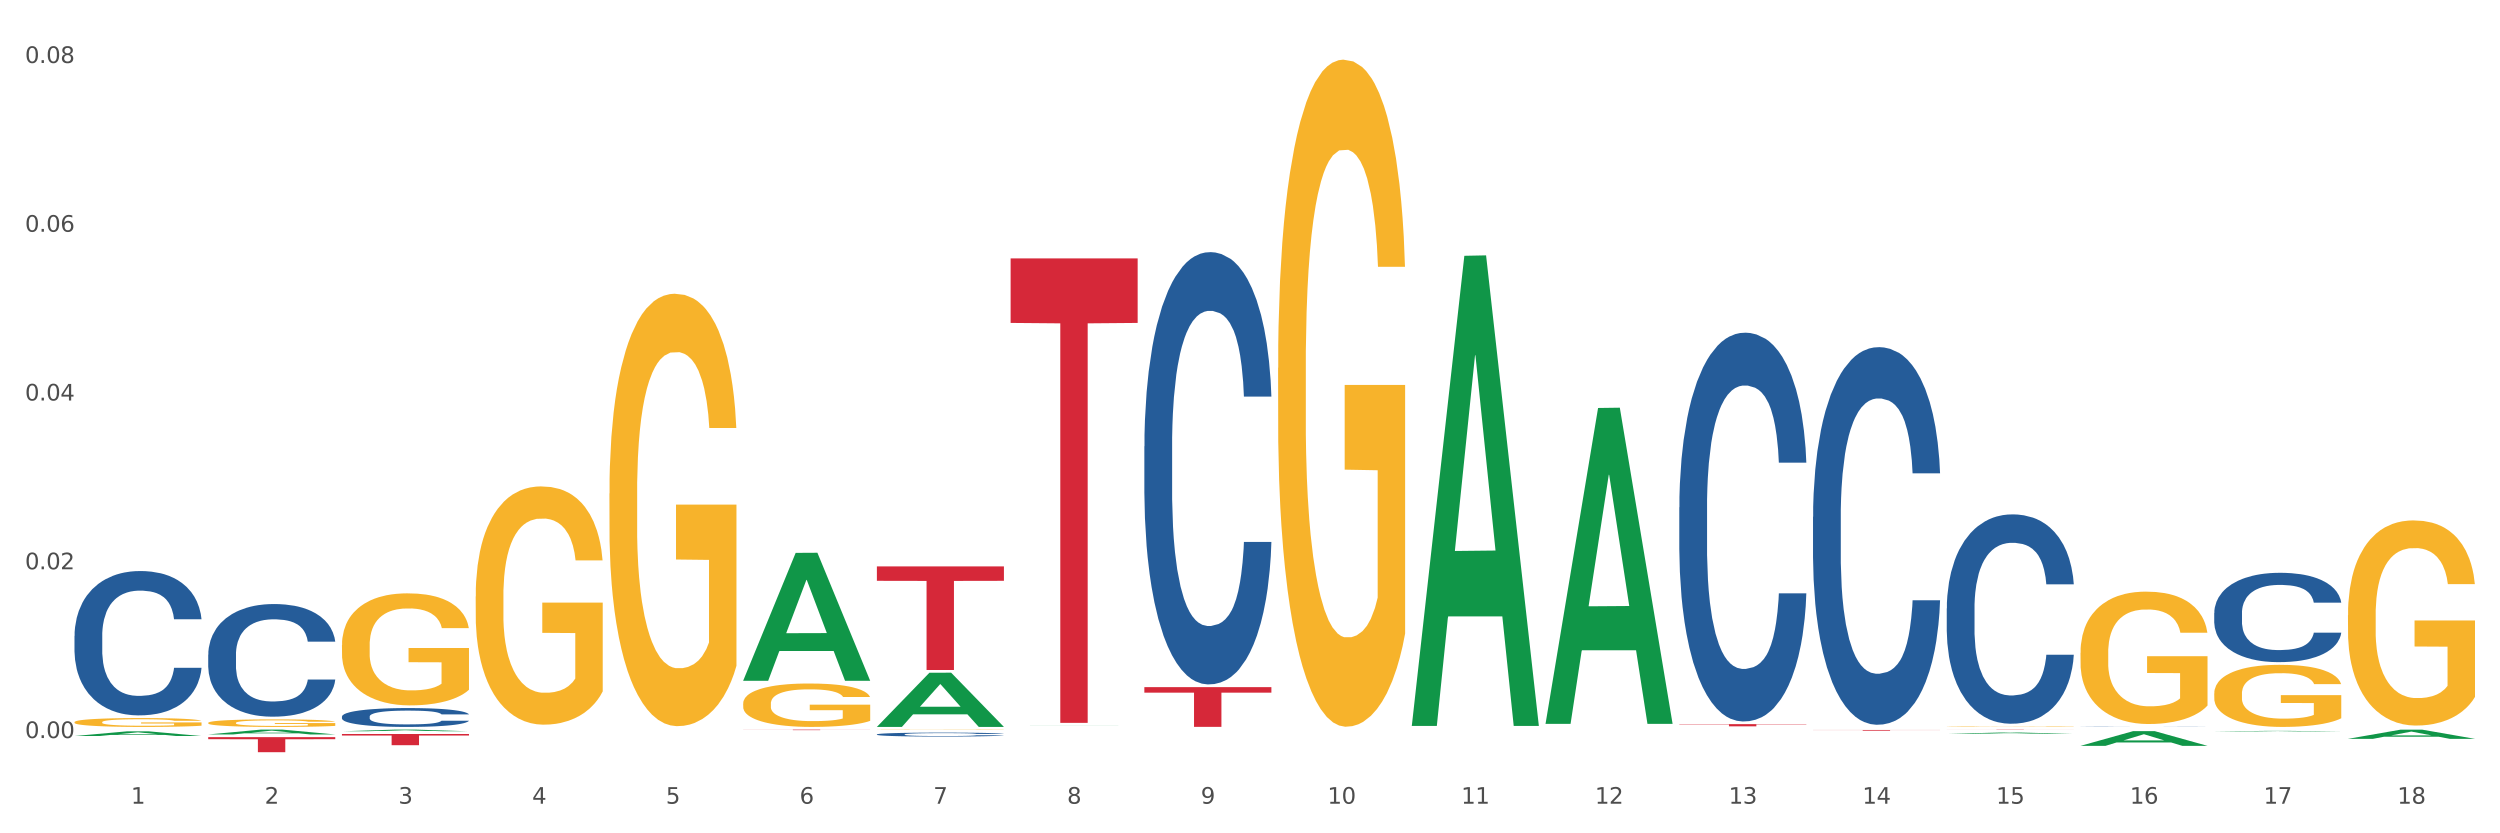 <?xml version="1.0" encoding="utf-8" standalone="no"?>
<!DOCTYPE svg PUBLIC "-//W3C//DTD SVG 1.1//EN"
  "http://www.w3.org/Graphics/SVG/1.1/DTD/svg11.dtd">
<svg xmlns:xlink="http://www.w3.org/1999/xlink" width="1080pt" height="360pt" viewBox="0 0 1080 360" xmlns="http://www.w3.org/2000/svg" version="1.1">
 <rect x="0" y="0" width="1080" height="360" fill="#333333" stroke="none"/>
 <defs>
  <style type="text/css">*{stroke-linejoin: round; stroke-linecap: butt}</style>
 </defs>
 <g id="figure_1">
  <g id="patch_1">
   <path d="M 0 360 
L 1080 360 
L 1080 0 
L 0 0 
z
" style="fill: #ffffff; stroke: #ffffff; stroke-linejoin: miter"/>
  </g>
  <g id="axes_1">
   <g id="matplotlib.axis_1">
    <g id="xtick_1">
     <g id="text_1">
      <!-- 1 -->
      <g style="fill: #4d4d4d" transform="translate(56.563 347.204) scale(0.096 -0.096)">
       <defs>
        <path id="DejaVuSans-31" d="M 794 531 
L 1825 531 
L 1825 4091 
L 703 3866 
L 703 4441 
L 1819 4666 
L 2450 4666 
L 2450 531 
L 3481 531 
L 3481 0 
L 794 0 
L 794 531 
z
" transform="scale(0.016)"/>
       </defs>
       <use xlink:href="#DejaVuSans-31"/>
      </g>
     </g>
    </g>
    <g id="xtick_2">
     <g id="text_2">
      <!-- 2 -->
      <g style="fill: #4d4d4d" transform="translate(114.336 347.204) scale(0.096 -0.096)">
       <defs>
        <path id="DejaVuSans-32" d="M 1228 531 
L 3431 531 
L 3431 0 
L 469 0 
L 469 531 
Q 828 903 1448 1529 
Q 2069 2156 2228 2338 
Q 2531 2678 2651 2914 
Q 2772 3150 2772 3378 
Q 2772 3750 2511 3984 
Q 2250 4219 1831 4219 
Q 1534 4219 1204 4116 
Q 875 4013 500 3803 
L 500 4441 
Q 881 4594 1212 4672 
Q 1544 4750 1819 4750 
Q 2544 4750 2975 4387 
Q 3406 4025 3406 3419 
Q 3406 3131 3298 2873 
Q 3191 2616 2906 2266 
Q 2828 2175 2409 1742 
Q 1991 1309 1228 531 
z
" transform="scale(0.016)"/>
       </defs>
       <use xlink:href="#DejaVuSans-32"/>
      </g>
     </g>
    </g>
    <g id="xtick_3">
     <g id="text_3">
      <!-- 3 -->
      <g style="fill: #4d4d4d" transform="translate(172.109 347.204) scale(0.096 -0.096)">
       <defs>
        <path id="DejaVuSans-33" d="M 2597 2516 
Q 3050 2419 3304 2112 
Q 3559 1806 3559 1356 
Q 3559 666 3084 287 
Q 2609 -91 1734 -91 
Q 1441 -91 1130 -33 
Q 819 25 488 141 
L 488 750 
Q 750 597 1062 519 
Q 1375 441 1716 441 
Q 2309 441 2620 675 
Q 2931 909 2931 1356 
Q 2931 1769 2642 2001 
Q 2353 2234 1838 2234 
L 1294 2234 
L 1294 2753 
L 1863 2753 
Q 2328 2753 2575 2939 
Q 2822 3125 2822 3475 
Q 2822 3834 2567 4026 
Q 2313 4219 1838 4219 
Q 1578 4219 1281 4162 
Q 984 4106 628 3988 
L 628 4550 
Q 988 4650 1302 4700 
Q 1616 4750 1894 4750 
Q 2613 4750 3031 4423 
Q 3450 4097 3450 3541 
Q 3450 3153 3228 2886 
Q 3006 2619 2597 2516 
z
" transform="scale(0.016)"/>
       </defs>
       <use xlink:href="#DejaVuSans-33"/>
      </g>
     </g>
    </g>
    <g id="xtick_4">
     <g id="text_4">
      <!-- 4 -->
      <g style="fill: #4d4d4d" transform="translate(229.882 347.204) scale(0.096 -0.096)">
       <defs>
        <path id="DejaVuSans-34" d="M 2419 4116 
L 825 1625 
L 2419 1625 
L 2419 4116 
z
M 2253 4666 
L 3047 4666 
L 3047 1625 
L 3713 1625 
L 3713 1100 
L 3047 1100 
L 3047 0 
L 2419 0 
L 2419 1100 
L 313 1100 
L 313 1709 
L 2253 4666 
z
" transform="scale(0.016)"/>
       </defs>
       <use xlink:href="#DejaVuSans-34"/>
      </g>
     </g>
    </g>
    <g id="xtick_5">
     <g id="text_5">
      <!-- 5 -->
      <g style="fill: #4d4d4d" transform="translate(287.655 347.204) scale(0.096 -0.096)">
       <defs>
        <path id="DejaVuSans-35" d="M 691 4666 
L 3169 4666 
L 3169 4134 
L 1269 4134 
L 1269 2991 
Q 1406 3038 1543 3061 
Q 1681 3084 1819 3084 
Q 2600 3084 3056 2656 
Q 3513 2228 3513 1497 
Q 3513 744 3044 326 
Q 2575 -91 1722 -91 
Q 1428 -91 1123 -41 
Q 819 9 494 109 
L 494 744 
Q 775 591 1075 516 
Q 1375 441 1709 441 
Q 2250 441 2565 725 
Q 2881 1009 2881 1497 
Q 2881 1984 2565 2268 
Q 2250 2553 1709 2553 
Q 1456 2553 1204 2497 
Q 953 2441 691 2322 
L 691 4666 
z
" transform="scale(0.016)"/>
       </defs>
       <use xlink:href="#DejaVuSans-35"/>
      </g>
     </g>
    </g>
    <g id="xtick_6">
     <g id="text_6">
      <!-- 6 -->
      <g style="fill: #4d4d4d" transform="translate(345.428 347.204) scale(0.096 -0.096)">
       <defs>
        <path id="DejaVuSans-36" d="M 2113 2584 
Q 1688 2584 1439 2293 
Q 1191 2003 1191 1497 
Q 1191 994 1439 701 
Q 1688 409 2113 409 
Q 2538 409 2786 701 
Q 3034 994 3034 1497 
Q 3034 2003 2786 2293 
Q 2538 2584 2113 2584 
z
M 3366 4563 
L 3366 3988 
Q 3128 4100 2886 4159 
Q 2644 4219 2406 4219 
Q 1781 4219 1451 3797 
Q 1122 3375 1075 2522 
Q 1259 2794 1537 2939 
Q 1816 3084 2150 3084 
Q 2853 3084 3261 2657 
Q 3669 2231 3669 1497 
Q 3669 778 3244 343 
Q 2819 -91 2113 -91 
Q 1303 -91 875 529 
Q 447 1150 447 2328 
Q 447 3434 972 4092 
Q 1497 4750 2381 4750 
Q 2619 4750 2861 4703 
Q 3103 4656 3366 4563 
z
" transform="scale(0.016)"/>
       </defs>
       <use xlink:href="#DejaVuSans-36"/>
      </g>
     </g>
    </g>
    <g id="xtick_7">
     <g id="text_7">
      <!-- 7 -->
      <g style="fill: #4d4d4d" transform="translate(403.201 347.204) scale(0.096 -0.096)">
       <defs>
        <path id="DejaVuSans-37" d="M 525 4666 
L 3525 4666 
L 3525 4397 
L 1831 0 
L 1172 0 
L 2766 4134 
L 525 4134 
L 525 4666 
z
" transform="scale(0.016)"/>
       </defs>
       <use xlink:href="#DejaVuSans-37"/>
      </g>
     </g>
    </g>
    <g id="xtick_8">
     <g id="text_8">
      <!-- 8 -->
      <g style="fill: #4d4d4d" transform="translate(460.974 347.204) scale(0.096 -0.096)">
       <defs>
        <path id="DejaVuSans-38" d="M 2034 2216 
Q 1584 2216 1326 1975 
Q 1069 1734 1069 1313 
Q 1069 891 1326 650 
Q 1584 409 2034 409 
Q 2484 409 2743 651 
Q 3003 894 3003 1313 
Q 3003 1734 2745 1975 
Q 2488 2216 2034 2216 
z
M 1403 2484 
Q 997 2584 770 2862 
Q 544 3141 544 3541 
Q 544 4100 942 4425 
Q 1341 4750 2034 4750 
Q 2731 4750 3128 4425 
Q 3525 4100 3525 3541 
Q 3525 3141 3298 2862 
Q 3072 2584 2669 2484 
Q 3125 2378 3379 2068 
Q 3634 1759 3634 1313 
Q 3634 634 3220 271 
Q 2806 -91 2034 -91 
Q 1263 -91 848 271 
Q 434 634 434 1313 
Q 434 1759 690 2068 
Q 947 2378 1403 2484 
z
M 1172 3481 
Q 1172 3119 1398 2916 
Q 1625 2713 2034 2713 
Q 2441 2713 2670 2916 
Q 2900 3119 2900 3481 
Q 2900 3844 2670 4047 
Q 2441 4250 2034 4250 
Q 1625 4250 1398 4047 
Q 1172 3844 1172 3481 
z
" transform="scale(0.016)"/>
       </defs>
       <use xlink:href="#DejaVuSans-38"/>
      </g>
     </g>
    </g>
    <g id="xtick_9">
     <g id="text_9">
      <!-- 9 -->
      <g style="fill: #4d4d4d" transform="translate(518.747 347.204) scale(0.096 -0.096)">
       <defs>
        <path id="DejaVuSans-39" d="M 703 97 
L 703 672 
Q 941 559 1184 500 
Q 1428 441 1663 441 
Q 2288 441 2617 861 
Q 2947 1281 2994 2138 
Q 2813 1869 2534 1725 
Q 2256 1581 1919 1581 
Q 1219 1581 811 2004 
Q 403 2428 403 3163 
Q 403 3881 828 4315 
Q 1253 4750 1959 4750 
Q 2769 4750 3195 4129 
Q 3622 3509 3622 2328 
Q 3622 1225 3098 567 
Q 2575 -91 1691 -91 
Q 1453 -91 1209 -44 
Q 966 3 703 97 
z
M 1959 2075 
Q 2384 2075 2632 2365 
Q 2881 2656 2881 3163 
Q 2881 3666 2632 3958 
Q 2384 4250 1959 4250 
Q 1534 4250 1286 3958 
Q 1038 3666 1038 3163 
Q 1038 2656 1286 2365 
Q 1534 2075 1959 2075 
z
" transform="scale(0.016)"/>
       </defs>
       <use xlink:href="#DejaVuSans-39"/>
      </g>
     </g>
    </g>
    <g id="xtick_10">
     <g id="text_10">
      <!-- 10 -->
      <g style="fill: #4d4d4d" transform="translate(573.466 347.204) scale(0.096 -0.096)">
       <defs>
        <path id="DejaVuSans-30" d="M 2034 4250 
Q 1547 4250 1301 3770 
Q 1056 3291 1056 2328 
Q 1056 1369 1301 889 
Q 1547 409 2034 409 
Q 2525 409 2770 889 
Q 3016 1369 3016 2328 
Q 3016 3291 2770 3770 
Q 2525 4250 2034 4250 
z
M 2034 4750 
Q 2819 4750 3233 4129 
Q 3647 3509 3647 2328 
Q 3647 1150 3233 529 
Q 2819 -91 2034 -91 
Q 1250 -91 836 529 
Q 422 1150 422 2328 
Q 422 3509 836 4129 
Q 1250 4750 2034 4750 
z
" transform="scale(0.016)"/>
       </defs>
       <use xlink:href="#DejaVuSans-31"/>
       <use xlink:href="#DejaVuSans-30" transform="translate(63.623 0)"/>
      </g>
     </g>
    </g>
    <g id="xtick_11">
     <g id="text_11">
      <!-- 11 -->
      <g style="fill: #4d4d4d" transform="translate(631.239 347.204) scale(0.096 -0.096)">
       <use xlink:href="#DejaVuSans-31"/>
       <use xlink:href="#DejaVuSans-31" transform="translate(63.623 0)"/>
      </g>
     </g>
    </g>
    <g id="xtick_12">
     <g id="text_12">
      <!-- 12 -->
      <g style="fill: #4d4d4d" transform="translate(689.012 347.204) scale(0.096 -0.096)">
       <use xlink:href="#DejaVuSans-31"/>
       <use xlink:href="#DejaVuSans-32" transform="translate(63.623 0)"/>
      </g>
     </g>
    </g>
    <g id="xtick_13">
     <g id="text_13">
      <!-- 13 -->
      <g style="fill: #4d4d4d" transform="translate(746.785 347.204) scale(0.096 -0.096)">
       <use xlink:href="#DejaVuSans-31"/>
       <use xlink:href="#DejaVuSans-33" transform="translate(63.623 0)"/>
      </g>
     </g>
    </g>
    <g id="xtick_14">
     <g id="text_14">
      <!-- 14 -->
      <g style="fill: #4d4d4d" transform="translate(804.558 347.204) scale(0.096 -0.096)">
       <use xlink:href="#DejaVuSans-31"/>
       <use xlink:href="#DejaVuSans-34" transform="translate(63.623 0)"/>
      </g>
     </g>
    </g>
    <g id="xtick_15">
     <g id="text_15">
      <!-- 15 -->
      <g style="fill: #4d4d4d" transform="translate(862.331 347.204) scale(0.096 -0.096)">
       <use xlink:href="#DejaVuSans-31"/>
       <use xlink:href="#DejaVuSans-35" transform="translate(63.623 0)"/>
      </g>
     </g>
    </g>
    <g id="xtick_16">
     <g id="text_16">
      <!-- 16 -->
      <g style="fill: #4d4d4d" transform="translate(920.104 347.204) scale(0.096 -0.096)">
       <use xlink:href="#DejaVuSans-31"/>
       <use xlink:href="#DejaVuSans-36" transform="translate(63.623 0)"/>
      </g>
     </g>
    </g>
    <g id="xtick_17">
     <g id="text_17">
      <!-- 17 -->
      <g style="fill: #4d4d4d" transform="translate(977.877 347.204) scale(0.096 -0.096)">
       <use xlink:href="#DejaVuSans-31"/>
       <use xlink:href="#DejaVuSans-37" transform="translate(63.623 0)"/>
      </g>
     </g>
    </g>
    <g id="xtick_18">
     <g id="text_18">
      <!-- 18 -->
      <g style="fill: #4d4d4d" transform="translate(1035.65 347.204) scale(0.096 -0.096)">
       <use xlink:href="#DejaVuSans-31"/>
       <use xlink:href="#DejaVuSans-38" transform="translate(63.623 0)"/>
      </g>
     </g>
    </g>
    <g id="xtick_19"/>
    <g id="xtick_20"/>
    <g id="xtick_21"/>
    <g id="xtick_22"/>
    <g id="xtick_23"/>
    <g id="xtick_24"/>
    <g id="xtick_25"/>
    <g id="xtick_26"/>
    <g id="xtick_27"/>
    <g id="xtick_28"/>
    <g id="xtick_29"/>
    <g id="xtick_30"/>
    <g id="xtick_31"/>
    <g id="xtick_32"/>
    <g id="xtick_33"/>
    <g id="xtick_34"/>
    <g id="xtick_35"/>
   </g>
   <g id="matplotlib.axis_2">
    <g id="ytick_1">
     <g id="text_19">
      <!-- 0.00 -->
      <g style="fill: #4d4d4d" transform="translate(10.8 318.841) scale(0.096 -0.096)">
       <defs>
        <path id="DejaVuSans-2e" d="M 684 794 
L 1344 794 
L 1344 0 
L 684 0 
L 684 794 
z
" transform="scale(0.016)"/>
       </defs>
       <use xlink:href="#DejaVuSans-30"/>
       <use xlink:href="#DejaVuSans-2e" transform="translate(63.623 0)"/>
       <use xlink:href="#DejaVuSans-30" transform="translate(95.41 0)"/>
       <use xlink:href="#DejaVuSans-30" transform="translate(159.033 0)"/>
      </g>
     </g>
    </g>
    <g id="ytick_2">
     <g id="text_20">
      <!-- 0.02 -->
      <g style="fill: #4d4d4d" transform="translate(10.8 245.932) scale(0.096 -0.096)">
       <use xlink:href="#DejaVuSans-30"/>
       <use xlink:href="#DejaVuSans-2e" transform="translate(63.623 0)"/>
       <use xlink:href="#DejaVuSans-30" transform="translate(95.41 0)"/>
       <use xlink:href="#DejaVuSans-32" transform="translate(159.033 0)"/>
      </g>
     </g>
    </g>
    <g id="ytick_3">
     <g id="text_21">
      <!-- 0.04 -->
      <g style="fill: #4d4d4d" transform="translate(10.8 173.023) scale(0.096 -0.096)">
       <use xlink:href="#DejaVuSans-30"/>
       <use xlink:href="#DejaVuSans-2e" transform="translate(63.623 0)"/>
       <use xlink:href="#DejaVuSans-30" transform="translate(95.41 0)"/>
       <use xlink:href="#DejaVuSans-34" transform="translate(159.033 0)"/>
      </g>
     </g>
    </g>
    <g id="ytick_4">
     <g id="text_22">
      <!-- 0.06 -->
      <g style="fill: #4d4d4d" transform="translate(10.8 100.115) scale(0.096 -0.096)">
       <use xlink:href="#DejaVuSans-30"/>
       <use xlink:href="#DejaVuSans-2e" transform="translate(63.623 0)"/>
       <use xlink:href="#DejaVuSans-30" transform="translate(95.41 0)"/>
       <use xlink:href="#DejaVuSans-36" transform="translate(159.033 0)"/>
      </g>
     </g>
    </g>
    <g id="ytick_5">
     <g id="text_23">
      <!-- 0.08 -->
      <g style="fill: #4d4d4d" transform="translate(10.8 27.206) scale(0.096 -0.096)">
       <use xlink:href="#DejaVuSans-30"/>
       <use xlink:href="#DejaVuSans-2e" transform="translate(63.623 0)"/>
       <use xlink:href="#DejaVuSans-30" transform="translate(95.41 0)"/>
       <use xlink:href="#DejaVuSans-38" transform="translate(159.033 0)"/>
      </g>
     </g>
    </g>
    <g id="ytick_6"/>
    <g id="ytick_7"/>
    <g id="ytick_8"/>
    <g id="ytick_9"/>
   </g>
   <g id="PolyCollection_1">
    <path d="M 32.175 317.96 
L 32.232 317.958 
L 54.864 315.938 
L 64.257 315.936 
L 87.059 317.964 
L 76.196 317.964 
L 71.273 317.492 
L 47.905 317.492 
L 47.735 317.5 
L 42.982 317.964 
L 32.175 317.964 
L 32.175 317.96 
L 50.847 317.21 
L 68.331 317.208 
L 59.674 316.369 
L 59.561 316.365 
L 59.447 316.37 
L 50.79 317.208 
L 50.847 317.21 
L 32.175 317.96 
z
" clip-path="url(#pe451dc7496)" style="fill: #109648"/>
    <path d="M 147.721 317.078 
L 202.605 317.078 
L 202.605 317.751 
L 181.016 317.755 
L 181.016 321.917 
L 169.18 321.917 
L 169.18 317.755 
L 147.721 317.751 
L 147.721 317.083 
L 147.721 317.078 
z
" clip-path="url(#pe451dc7496)" style="fill: #d62839"/>
    <path d="M 89.948 318.441 
L 144.832 318.441 
L 144.832 319.346 
L 123.243 319.352 
L 123.243 324.95 
L 111.407 324.95 
L 111.407 319.352 
L 89.948 319.346 
L 89.948 318.448 
L 89.948 318.441 
z
" clip-path="url(#pe451dc7496)" style="fill: #d62839"/>
    <path d="M 89.948 282.81 
L 90.013 282.765 
L 90.013 281.521 
L 90.207 279.832 
L 90.921 276.721 
L 91.829 274.365 
L 93.386 271.609 
L 94.23 270.454 
L 95.333 269.165 
L 97.603 267.076 
L 100.198 265.298 
L 102.015 264.32 
L 103.377 263.698 
L 106.426 262.587 
L 108.178 262.098 
L 109.994 261.698 
L 111.551 261.431 
L 114.146 261.12 
L 116.222 260.987 
L 118.623 260.942 
L 120.634 260.987 
L 123.294 261.165 
L 127.186 261.698 
L 128.678 262.009 
L 130.69 262.542 
L 132.766 263.253 
L 134.452 263.965 
L 136.399 264.987 
L 138.41 266.32 
L 140.356 268.009 
L 141.718 269.565 
L 142.821 271.209 
L 143.794 273.209 
L 144.508 275.387 
L 144.832 277.21 
L 132.96 277.21 
L 132.636 275.565 
L 131.987 273.787 
L 131.338 272.587 
L 130.625 271.609 
L 129.522 270.498 
L 128.549 269.787 
L 126.927 268.943 
L 125.435 268.409 
L 124.202 268.098 
L 122.71 267.831 
L 119.531 267.565 
L 117.26 267.565 
L 115.833 267.654 
L 114.082 267.876 
L 112.589 268.187 
L 110.838 268.72 
L 109.475 269.298 
L 108.113 270.054 
L 107.335 270.587 
L 106.167 271.565 
L 105.388 272.365 
L 104.35 273.743 
L 103.766 274.721 
L 102.728 277.254 
L 102.274 279.121 
L 102.08 280.41 
L 101.95 281.832 
L 101.95 288.766 
L 102.339 291.877 
L 102.663 293.21 
L 103.183 294.721 
L 104.156 296.677 
L 105.583 298.588 
L 107.075 299.966 
L 108.308 300.81 
L 109.475 301.433 
L 110.643 301.922 
L 112.07 302.366 
L 113.238 302.633 
L 114.99 302.899 
L 117.066 303.033 
L 118.688 303.033 
L 121.996 302.811 
L 123.488 302.588 
L 124.916 302.277 
L 126.473 301.788 
L 127.705 301.255 
L 128.419 300.855 
L 129.587 300.01 
L 130.495 299.121 
L 131.273 298.099 
L 131.792 297.21 
L 132.376 295.877 
L 132.83 294.366 
L 132.96 293.566 
L 144.832 293.566 
L 144.573 295.166 
L 144.119 296.721 
L 143.21 298.81 
L 142.497 300.01 
L 141.394 301.477 
L 140.226 302.722 
L 138.604 304.099 
L 137.112 305.122 
L 135.555 306.011 
L 133.868 306.811 
L 130.819 307.922 
L 129.716 308.233 
L 127.381 308.766 
L 125.564 309.077 
L 122.905 309.389 
L 120.18 309.566 
L 117.325 309.611 
L 114.795 309.522 
L 112.006 309.255 
L 110.254 308.989 
L 108.308 308.589 
L 106.037 307.966 
L 103.896 307.211 
L 101.885 306.322 
L 100.004 305.3 
L 98.252 304.144 
L 95.981 302.233 
L 94.295 300.366 
L 93.062 298.633 
L 92.219 297.166 
L 91.375 295.299 
L 90.921 294.01 
L 90.207 290.899 
L 89.948 288.01 
L 89.948 282.81 
z
" clip-path="url(#pe451dc7496)" style="fill: #255c99"/>
    <path d="M 1014.316 265.77 
L 1014.38 265.689 
L 1014.38 262.775 
L 1014.51 260.266 
L 1015.158 254.195 
L 1016.13 249.176 
L 1016.843 246.505 
L 1017.556 244.32 
L 1018.398 242.134 
L 1019.435 239.868 
L 1021.314 236.549 
L 1022.48 234.85 
L 1023.906 233.069 
L 1026.498 230.479 
L 1028.377 229.022 
L 1030.321 227.808 
L 1033.496 226.351 
L 1035.57 225.703 
L 1037.773 225.217 
L 1040.429 224.894 
L 1042.438 224.813 
L 1046.845 225.056 
L 1050.603 225.784 
L 1052.417 226.351 
L 1054.75 227.322 
L 1055.981 227.97 
L 1057.99 229.265 
L 1060.063 230.964 
L 1061.489 232.421 
L 1063.627 235.173 
L 1065.247 237.925 
L 1066.738 241.325 
L 1067.515 243.672 
L 1068.098 245.858 
L 1068.617 248.367 
L 1069.135 252.333 
L 1057.471 252.333 
L 1057.018 249.5 
L 1056.305 246.829 
L 1055.268 244.239 
L 1054.361 242.62 
L 1052.806 240.597 
L 1051.38 239.301 
L 1049.89 238.33 
L 1048.076 237.521 
L 1046.65 237.116 
L 1044.641 236.792 
L 1040.689 236.873 
L 1038.032 237.521 
L 1036.218 238.33 
L 1035.051 239.059 
L 1034.014 239.868 
L 1032.848 241.001 
L 1031.487 242.701 
L 1030.515 244.239 
L 1029.543 246.182 
L 1028.766 248.124 
L 1028.053 250.391 
L 1027.47 252.819 
L 1027.016 255.328 
L 1026.627 258.404 
L 1026.303 263.503 
L 1026.303 274.592 
L 1026.433 277.102 
L 1026.757 280.42 
L 1027.146 282.929 
L 1027.794 285.924 
L 1028.377 287.948 
L 1029.479 290.862 
L 1030.71 293.29 
L 1031.682 294.828 
L 1032.654 296.123 
L 1034.338 297.904 
L 1036.218 299.361 
L 1037.838 300.251 
L 1040.041 301.061 
L 1041.531 301.384 
L 1042.827 301.546 
L 1046.002 301.546 
L 1048.27 301.303 
L 1050.797 300.737 
L 1052.741 300.008 
L 1054.361 299.118 
L 1056.176 297.661 
L 1057.342 296.285 
L 1057.342 279.368 
L 1043.086 279.287 
L 1043.086 268.036 
L 1069.2 268.036 
L 1069.2 301.061 
L 1068.098 302.76 
L 1066.867 304.298 
L 1065.571 305.674 
L 1063.627 307.374 
L 1061.295 308.993 
L 1059.221 310.126 
L 1057.018 311.097 
L 1054.426 311.988 
L 1051.056 312.797 
L 1048.983 313.121 
L 1046.391 313.364 
L 1043.345 313.445 
L 1040.689 313.283 
L 1038.097 312.878 
L 1035.375 312.15 
L 1032.718 311.097 
L 1030.71 310.045 
L 1028.701 308.75 
L 1026.563 307.05 
L 1024.878 305.431 
L 1023.582 303.974 
L 1022.156 302.113 
L 1020.601 299.685 
L 1019.435 297.499 
L 1018.398 295.233 
L 1017.296 292.319 
L 1016.519 289.81 
L 1015.741 286.653 
L 1015.288 284.305 
L 1014.769 280.663 
L 1014.38 275.564 
L 1014.316 265.77 
z
" clip-path="url(#pe451dc7496)" style="fill: #f7b32b"/>
    <path d="M 956.543 299.603 
L 956.607 299.578 
L 956.607 298.696 
L 956.737 297.936 
L 957.385 296.099 
L 958.357 294.579 
L 959.07 293.771 
L 959.783 293.109 
L 960.625 292.448 
L 961.662 291.761 
L 963.541 290.757 
L 964.707 290.242 
L 966.133 289.703 
L 968.725 288.919 
L 970.604 288.478 
L 972.548 288.11 
L 975.723 287.669 
L 977.797 287.473 
L 980 287.326 
L 982.656 287.228 
L 984.665 287.204 
L 989.072 287.277 
L 992.83 287.498 
L 994.644 287.669 
L 996.977 287.963 
L 998.208 288.159 
L 1000.217 288.551 
L 1002.29 289.066 
L 1003.716 289.507 
L 1005.854 290.34 
L 1007.474 291.173 
L 1008.965 292.203 
L 1009.742 292.913 
L 1010.325 293.575 
L 1010.844 294.334 
L 1011.362 295.535 
L 999.698 295.535 
L 999.245 294.677 
L 998.532 293.869 
L 997.495 293.085 
L 996.588 292.595 
L 995.033 291.982 
L 993.607 291.59 
L 992.117 291.296 
L 990.303 291.051 
L 988.877 290.928 
L 986.868 290.83 
L 982.916 290.855 
L 980.259 291.051 
L 978.445 291.296 
L 977.278 291.516 
L 976.241 291.761 
L 975.075 292.104 
L 973.714 292.619 
L 972.742 293.085 
L 971.77 293.673 
L 970.993 294.261 
L 970.28 294.947 
L 969.697 295.682 
L 969.243 296.442 
L 968.854 297.373 
L 968.53 298.917 
L 968.53 302.274 
L 968.66 303.033 
L 968.984 304.038 
L 969.373 304.798 
L 970.021 305.704 
L 970.604 306.317 
L 971.706 307.199 
L 972.937 307.934 
L 973.909 308.4 
L 974.881 308.792 
L 976.565 309.331 
L 978.445 309.772 
L 980.065 310.041 
L 982.268 310.287 
L 983.758 310.385 
L 985.054 310.434 
L 988.229 310.434 
L 990.497 310.36 
L 993.024 310.189 
L 994.968 309.968 
L 996.588 309.698 
L 998.403 309.257 
L 999.569 308.841 
L 999.569 303.719 
L 985.313 303.695 
L 985.313 300.289 
L 1011.427 300.289 
L 1011.427 310.287 
L 1010.325 310.801 
L 1009.094 311.267 
L 1007.798 311.683 
L 1005.854 312.198 
L 1003.522 312.688 
L 1001.448 313.031 
L 999.245 313.325 
L 996.653 313.595 
L 993.283 313.84 
L 991.21 313.938 
L 988.618 314.011 
L 985.572 314.036 
L 982.916 313.987 
L 980.324 313.864 
L 977.602 313.644 
L 974.945 313.325 
L 972.937 313.006 
L 970.928 312.614 
L 968.79 312.1 
L 967.105 311.61 
L 965.809 311.169 
L 964.383 310.605 
L 962.828 309.87 
L 961.662 309.208 
L 960.625 308.522 
L 959.523 307.64 
L 958.746 306.88 
L 957.968 305.925 
L 957.515 305.214 
L 956.996 304.111 
L 956.607 302.568 
L 956.543 299.603 
z
" clip-path="url(#pe451dc7496)" style="fill: #f7b32b"/>
    <path d="M 898.77 282.014 
L 898.835 281.962 
L 898.835 280.082 
L 898.964 278.463 
L 899.612 274.545 
L 900.584 271.306 
L 901.297 269.583 
L 902.01 268.172 
L 902.852 266.762 
L 903.889 265.3 
L 905.768 263.158 
L 906.934 262.061 
L 908.36 260.912 
L 910.952 259.241 
L 912.831 258.3 
L 914.775 257.517 
L 917.95 256.577 
L 920.024 256.159 
L 922.227 255.845 
L 924.884 255.636 
L 926.892 255.584 
L 931.299 255.741 
L 935.057 256.211 
L 936.871 256.577 
L 939.204 257.203 
L 940.435 257.621 
L 942.444 258.457 
L 944.517 259.554 
L 945.943 260.494 
L 948.081 262.27 
L 949.701 264.046 
L 951.192 266.24 
L 951.969 267.755 
L 952.552 269.165 
L 953.071 270.784 
L 953.589 273.344 
L 941.926 273.344 
L 941.472 271.515 
L 940.759 269.792 
L 939.722 268.12 
L 938.815 267.076 
L 937.26 265.77 
L 935.834 264.934 
L 934.344 264.307 
L 932.53 263.785 
L 931.104 263.524 
L 929.095 263.315 
L 925.143 263.367 
L 922.486 263.785 
L 920.672 264.307 
L 919.505 264.777 
L 918.468 265.3 
L 917.302 266.031 
L 915.941 267.128 
L 914.969 268.12 
L 913.997 269.374 
L 913.22 270.627 
L 912.507 272.09 
L 911.924 273.657 
L 911.47 275.276 
L 911.081 277.261 
L 910.757 280.552 
L 910.757 287.708 
L 910.887 289.327 
L 911.211 291.469 
L 911.6 293.088 
L 912.248 295.021 
L 912.831 296.326 
L 913.933 298.207 
L 915.164 299.774 
L 916.136 300.766 
L 917.108 301.602 
L 918.792 302.751 
L 920.672 303.691 
L 922.292 304.266 
L 924.495 304.788 
L 925.985 304.997 
L 927.281 305.102 
L 930.456 305.102 
L 932.724 304.945 
L 935.251 304.579 
L 937.195 304.109 
L 938.815 303.535 
L 940.63 302.594 
L 941.796 301.706 
L 941.796 290.79 
L 927.54 290.737 
L 927.54 283.477 
L 953.654 283.477 
L 953.654 304.788 
L 952.552 305.885 
L 951.321 306.878 
L 950.025 307.766 
L 948.081 308.862 
L 945.749 309.907 
L 943.675 310.638 
L 941.472 311.265 
L 938.88 311.84 
L 935.51 312.362 
L 933.437 312.571 
L 930.845 312.728 
L 927.799 312.78 
L 925.143 312.676 
L 922.551 312.414 
L 919.829 311.944 
L 917.172 311.265 
L 915.164 310.586 
L 913.155 309.75 
L 911.017 308.654 
L 909.332 307.609 
L 908.036 306.669 
L 906.61 305.467 
L 905.055 303.9 
L 903.889 302.49 
L 902.852 301.027 
L 901.75 299.147 
L 900.973 297.528 
L 900.195 295.491 
L 899.742 293.976 
L 899.223 291.625 
L 898.835 288.335 
L 898.77 282.014 
z
" clip-path="url(#pe451dc7496)" style="fill: #f7b32b"/>
    <path d="M 840.997 313.917 
L 841.062 313.917 
L 841.062 313.909 
L 841.191 313.903 
L 841.839 313.888 
L 842.811 313.876 
L 843.524 313.869 
L 844.237 313.863 
L 845.079 313.858 
L 846.116 313.852 
L 847.995 313.844 
L 849.161 313.84 
L 850.587 313.835 
L 853.179 313.829 
L 855.058 313.825 
L 857.002 313.822 
L 860.177 313.819 
L 862.251 313.817 
L 864.454 313.816 
L 867.111 313.815 
L 869.119 313.815 
L 873.526 313.815 
L 877.284 313.817 
L 879.098 313.819 
L 881.431 313.821 
L 882.662 313.823 
L 884.671 313.826 
L 886.744 313.83 
L 888.17 313.834 
L 890.308 313.841 
L 891.928 313.847 
L 893.419 313.856 
L 894.196 313.862 
L 894.779 313.867 
L 895.298 313.874 
L 895.816 313.883 
L 884.153 313.883 
L 883.699 313.876 
L 882.986 313.87 
L 881.949 313.863 
L 881.042 313.859 
L 879.487 313.854 
L 878.061 313.851 
L 876.571 313.848 
L 874.757 313.846 
L 873.331 313.845 
L 871.322 313.845 
L 867.37 313.845 
L 864.713 313.846 
L 862.899 313.848 
L 861.732 313.85 
L 860.695 313.852 
L 859.529 313.855 
L 858.168 313.859 
L 857.196 313.863 
L 856.224 313.868 
L 855.447 313.873 
L 854.734 313.879 
L 854.151 313.885 
L 853.697 313.891 
L 853.308 313.899 
L 852.984 313.911 
L 852.984 313.939 
L 853.114 313.945 
L 853.438 313.953 
L 853.827 313.96 
L 854.475 313.967 
L 855.058 313.972 
L 856.16 313.979 
L 857.391 313.985 
L 858.363 313.989 
L 859.335 313.992 
L 861.019 313.997 
L 862.899 314.001 
L 864.519 314.003 
L 866.722 314.005 
L 868.212 314.006 
L 869.508 314.006 
L 872.683 314.006 
L 874.951 314.005 
L 877.478 314.004 
L 879.422 314.002 
L 881.042 314 
L 882.857 313.996 
L 884.023 313.993 
L 884.023 313.951 
L 869.767 313.951 
L 869.767 313.923 
L 895.881 313.923 
L 895.881 314.005 
L 894.779 314.009 
L 893.548 314.013 
L 892.252 314.016 
L 890.308 314.021 
L 887.976 314.025 
L 885.902 314.027 
L 883.699 314.03 
L 881.107 314.032 
L 877.737 314.034 
L 875.664 314.035 
L 873.072 314.035 
L 870.026 314.036 
L 867.37 314.035 
L 864.778 314.034 
L 862.056 314.032 
L 859.4 314.03 
L 857.391 314.027 
L 855.382 314.024 
L 853.244 314.02 
L 851.559 314.016 
L 850.263 314.012 
L 848.837 314.007 
L 847.282 314.001 
L 846.116 313.996 
L 845.079 313.99 
L 843.977 313.983 
L 843.2 313.977 
L 842.422 313.969 
L 841.969 313.963 
L 841.45 313.954 
L 841.062 313.941 
L 840.997 313.917 
z
" clip-path="url(#pe451dc7496)" style="fill: #f7b32b"/>
    <path d="M 552.132 158.935 
L 552.197 158.672 
L 552.197 149.197 
L 552.326 141.038 
L 552.974 121.299 
L 553.946 104.981 
L 554.659 96.295 
L 555.372 89.189 
L 556.214 82.083 
L 557.251 74.713 
L 559.13 63.923 
L 560.296 58.395 
L 561.722 52.605 
L 564.314 44.183 
L 566.193 39.446 
L 568.137 35.498 
L 571.312 30.76 
L 573.386 28.655 
L 575.589 27.075 
L 578.246 26.023 
L 580.254 25.759 
L 584.661 26.549 
L 588.419 28.918 
L 590.233 30.76 
L 592.566 33.918 
L 593.797 36.024 
L 595.806 40.235 
L 597.88 45.762 
L 599.305 50.5 
L 601.443 59.448 
L 603.063 68.397 
L 604.554 79.451 
L 605.331 87.084 
L 605.915 94.19 
L 606.433 102.349 
L 606.951 115.245 
L 595.288 115.245 
L 594.834 106.033 
L 594.121 97.348 
L 593.084 88.926 
L 592.177 83.662 
L 590.622 77.082 
L 589.197 72.871 
L 587.706 69.713 
L 585.892 67.081 
L 584.466 65.765 
L 582.458 64.712 
L 578.505 64.975 
L 575.848 67.081 
L 574.034 69.713 
L 572.867 72.082 
L 571.831 74.713 
L 570.664 78.398 
L 569.303 83.925 
L 568.331 88.926 
L 567.359 95.243 
L 566.582 101.559 
L 565.869 108.929 
L 565.286 116.824 
L 564.832 124.983 
L 564.444 134.985 
L 564.12 151.566 
L 564.12 187.623 
L 564.249 195.782 
L 564.573 206.573 
L 564.962 214.732 
L 565.61 224.47 
L 566.193 231.05 
L 567.295 240.525 
L 568.526 248.421 
L 569.498 253.422 
L 570.47 257.633 
L 572.155 263.423 
L 574.034 268.16 
L 575.654 271.056 
L 577.857 273.688 
L 579.347 274.74 
L 580.643 275.267 
L 583.818 275.267 
L 586.086 274.477 
L 588.613 272.635 
L 590.557 270.266 
L 592.177 267.371 
L 593.992 262.633 
L 595.158 258.159 
L 595.158 203.152 
L 580.902 202.889 
L 580.902 166.305 
L 607.016 166.305 
L 607.016 273.688 
L 605.915 279.215 
L 604.683 284.215 
L 603.387 288.69 
L 601.443 294.217 
L 599.111 299.48 
L 597.037 303.165 
L 594.834 306.324 
L 592.242 309.219 
L 588.873 311.851 
L 586.799 312.903 
L 584.207 313.693 
L 581.162 313.956 
L 578.505 313.43 
L 575.913 312.114 
L 573.191 309.745 
L 570.535 306.324 
L 568.526 302.902 
L 566.517 298.691 
L 564.379 293.164 
L 562.694 287.9 
L 561.398 283.162 
L 559.972 277.109 
L 558.417 269.213 
L 557.251 262.107 
L 556.214 254.738 
L 555.113 245.263 
L 554.335 237.104 
L 553.557 226.839 
L 553.104 219.207 
L 552.585 207.363 
L 552.197 190.782 
L 552.132 158.935 
z
" clip-path="url(#pe451dc7496)" style="fill: #f7b32b"/>
    <path d="M 378.813 315.255 
L 378.878 315.255 
L 378.878 315.25 
L 379.007 315.247 
L 379.655 315.237 
L 380.627 315.23 
L 381.34 315.226 
L 382.053 315.223 
L 382.895 315.219 
L 383.932 315.216 
L 385.811 315.211 
L 386.977 315.208 
L 388.403 315.206 
L 390.995 315.202 
L 392.874 315.2 
L 394.818 315.198 
L 397.993 315.196 
L 400.067 315.195 
L 402.27 315.194 
L 404.927 315.194 
L 406.935 315.193 
L 411.342 315.194 
L 415.1 315.195 
L 416.914 315.196 
L 419.247 315.197 
L 420.478 315.198 
L 422.487 315.2 
L 424.561 315.203 
L 425.986 315.205 
L 428.125 315.209 
L 429.745 315.213 
L 431.235 315.218 
L 432.012 315.222 
L 432.596 315.225 
L 433.114 315.229 
L 433.632 315.235 
L 421.969 315.235 
L 421.515 315.23 
L 420.802 315.226 
L 419.766 315.223 
L 418.858 315.22 
L 417.303 315.217 
L 415.878 315.215 
L 414.387 315.214 
L 412.573 315.212 
L 411.147 315.212 
L 409.139 315.211 
L 405.186 315.211 
L 402.529 315.212 
L 400.715 315.214 
L 399.548 315.215 
L 398.512 315.216 
L 397.345 315.218 
L 395.984 315.22 
L 395.013 315.223 
L 394.041 315.225 
L 393.263 315.228 
L 392.55 315.232 
L 391.967 315.235 
L 391.513 315.239 
L 391.125 315.244 
L 390.801 315.251 
L 390.801 315.268 
L 390.93 315.272 
L 391.254 315.277 
L 391.643 315.28 
L 392.291 315.285 
L 392.874 315.288 
L 393.976 315.292 
L 395.207 315.296 
L 396.179 315.298 
L 397.151 315.3 
L 398.836 315.303 
L 400.715 315.305 
L 402.335 315.306 
L 404.538 315.308 
L 406.028 315.308 
L 407.324 315.308 
L 410.499 315.308 
L 412.767 315.308 
L 415.294 315.307 
L 417.238 315.306 
L 418.858 315.305 
L 420.673 315.303 
L 421.839 315.3 
L 421.839 315.275 
L 407.583 315.275 
L 407.583 315.258 
L 433.697 315.258 
L 433.697 315.308 
L 432.596 315.31 
L 431.364 315.312 
L 430.068 315.315 
L 428.125 315.317 
L 425.792 315.32 
L 423.718 315.321 
L 421.515 315.323 
L 418.923 315.324 
L 415.554 315.325 
L 413.48 315.326 
L 410.888 315.326 
L 407.843 315.326 
L 405.186 315.326 
L 402.594 315.325 
L 399.872 315.324 
L 397.216 315.323 
L 395.207 315.321 
L 393.198 315.319 
L 391.06 315.317 
L 389.375 315.314 
L 388.079 315.312 
L 386.654 315.309 
L 385.098 315.306 
L 383.932 315.302 
L 382.895 315.299 
L 381.794 315.295 
L 381.016 315.291 
L 380.238 315.286 
L 379.785 315.283 
L 379.266 315.277 
L 378.878 315.269 
L 378.813 315.255 
z
" clip-path="url(#pe451dc7496)" style="fill: #f7b32b"/>
    <path d="M 321.04 303.941 
L 321.105 303.923 
L 321.105 303.307 
L 321.234 302.776 
L 321.882 301.491 
L 322.854 300.429 
L 323.567 299.863 
L 324.28 299.401 
L 325.122 298.938 
L 326.159 298.459 
L 328.038 297.756 
L 329.205 297.397 
L 330.63 297.02 
L 333.222 296.472 
L 335.101 296.163 
L 337.045 295.906 
L 340.22 295.598 
L 342.294 295.461 
L 344.497 295.358 
L 347.154 295.29 
L 349.162 295.273 
L 353.569 295.324 
L 357.327 295.478 
L 359.141 295.598 
L 361.474 295.804 
L 362.705 295.941 
L 364.714 296.215 
L 366.788 296.574 
L 368.213 296.883 
L 370.352 297.465 
L 371.972 298.048 
L 373.462 298.767 
L 374.239 299.264 
L 374.823 299.726 
L 375.341 300.257 
L 375.859 301.097 
L 364.196 301.097 
L 363.742 300.497 
L 363.029 299.932 
L 361.993 299.384 
L 361.085 299.041 
L 359.53 298.613 
L 358.105 298.339 
L 356.614 298.133 
L 354.8 297.962 
L 353.374 297.876 
L 351.366 297.808 
L 347.413 297.825 
L 344.756 297.962 
L 342.942 298.133 
L 341.775 298.288 
L 340.739 298.459 
L 339.572 298.699 
L 338.212 299.058 
L 337.24 299.384 
L 336.268 299.795 
L 335.49 300.206 
L 334.777 300.686 
L 334.194 301.2 
L 333.74 301.731 
L 333.352 302.382 
L 333.028 303.461 
L 333.028 305.808 
L 333.157 306.339 
L 333.481 307.041 
L 333.87 307.572 
L 334.518 308.206 
L 335.101 308.634 
L 336.203 309.251 
L 337.434 309.765 
L 338.406 310.09 
L 339.378 310.364 
L 341.063 310.741 
L 342.942 311.05 
L 344.562 311.238 
L 346.765 311.409 
L 348.255 311.478 
L 349.551 311.512 
L 352.726 311.512 
L 354.994 311.461 
L 357.521 311.341 
L 359.465 311.187 
L 361.085 310.998 
L 362.9 310.69 
L 364.066 310.399 
L 364.066 306.818 
L 349.81 306.801 
L 349.81 304.42 
L 375.924 304.42 
L 375.924 311.409 
L 374.823 311.769 
L 373.591 312.095 
L 372.296 312.386 
L 370.352 312.746 
L 368.019 313.088 
L 365.945 313.328 
L 363.742 313.534 
L 361.15 313.722 
L 357.781 313.893 
L 355.707 313.962 
L 353.115 314.013 
L 350.07 314.03 
L 347.413 313.996 
L 344.821 313.91 
L 342.099 313.756 
L 339.443 313.534 
L 337.434 313.311 
L 335.425 313.037 
L 333.287 312.677 
L 331.602 312.334 
L 330.306 312.026 
L 328.881 311.632 
L 327.325 311.118 
L 326.159 310.656 
L 325.122 310.176 
L 324.021 309.559 
L 323.243 309.028 
L 322.465 308.36 
L 322.012 307.863 
L 321.493 307.093 
L 321.105 306.013 
L 321.04 303.941 
z
" clip-path="url(#pe451dc7496)" style="fill: #f7b32b"/>
    <path d="M 263.267 213.216 
L 263.332 213.045 
L 263.332 206.903 
L 263.461 201.614 
L 264.109 188.819 
L 265.081 178.241 
L 265.794 172.611 
L 266.507 168.005 
L 267.349 163.399 
L 268.386 158.622 
L 270.265 151.627 
L 271.432 148.044 
L 272.857 144.291 
L 275.449 138.831 
L 277.328 135.76 
L 279.272 133.201 
L 282.447 130.13 
L 284.521 128.766 
L 286.724 127.742 
L 289.381 127.06 
L 291.389 126.889 
L 295.796 127.401 
L 299.554 128.936 
L 301.368 130.13 
L 303.701 132.178 
L 304.932 133.543 
L 306.941 136.272 
L 309.015 139.855 
L 310.44 142.926 
L 312.579 148.727 
L 314.199 154.527 
L 315.689 161.693 
L 316.466 166.64 
L 317.05 171.247 
L 317.568 176.535 
L 318.086 184.895 
L 306.423 184.895 
L 305.969 178.924 
L 305.256 173.294 
L 304.22 167.834 
L 303.312 164.422 
L 301.757 160.157 
L 300.332 157.427 
L 298.841 155.38 
L 297.027 153.674 
L 295.601 152.821 
L 293.593 152.139 
L 289.64 152.309 
L 286.983 153.674 
L 285.169 155.38 
L 284.002 156.916 
L 282.966 158.622 
L 281.799 161.01 
L 280.439 164.593 
L 279.467 167.834 
L 278.495 171.929 
L 277.717 176.023 
L 277.004 180.8 
L 276.421 185.919 
L 275.967 191.207 
L 275.579 197.69 
L 275.255 208.439 
L 275.255 231.812 
L 275.384 237.1 
L 275.708 244.095 
L 276.097 249.384 
L 276.745 255.696 
L 277.328 259.962 
L 278.43 266.103 
L 279.661 271.222 
L 280.633 274.463 
L 281.605 277.193 
L 283.29 280.946 
L 285.169 284.017 
L 286.789 285.894 
L 288.992 287.6 
L 290.482 288.282 
L 291.778 288.623 
L 294.953 288.623 
L 297.221 288.112 
L 299.748 286.917 
L 301.692 285.382 
L 303.312 283.505 
L 305.127 280.434 
L 306.293 277.534 
L 306.293 241.877 
L 292.037 241.707 
L 292.037 217.993 
L 318.151 217.993 
L 318.151 287.6 
L 317.05 291.183 
L 315.819 294.424 
L 314.523 297.324 
L 312.579 300.907 
L 310.246 304.319 
L 308.172 306.708 
L 305.969 308.755 
L 303.377 310.632 
L 300.008 312.338 
L 297.934 313.02 
L 295.342 313.532 
L 292.297 313.703 
L 289.64 313.361 
L 287.048 312.508 
L 284.326 310.973 
L 281.67 308.755 
L 279.661 306.537 
L 277.652 303.807 
L 275.514 300.225 
L 273.829 296.813 
L 272.533 293.742 
L 271.108 289.818 
L 269.552 284.699 
L 268.386 280.093 
L 267.349 275.316 
L 266.248 269.174 
L 265.47 263.886 
L 264.692 257.232 
L 264.239 252.284 
L 263.721 244.607 
L 263.332 233.859 
L 263.267 213.216 
z
" clip-path="url(#pe451dc7496)" style="fill: #f7b32b"/>
    <path d="M 205.494 257.691 
L 205.559 257.597 
L 205.559 254.212 
L 205.688 251.298 
L 206.336 244.247 
L 207.308 238.419 
L 208.021 235.317 
L 208.734 232.778 
L 209.576 230.24 
L 210.613 227.608 
L 212.492 223.753 
L 213.659 221.779 
L 215.084 219.711 
L 217.676 216.703 
L 219.555 215.011 
L 221.499 213.601 
L 224.674 211.908 
L 226.748 211.156 
L 228.951 210.592 
L 231.608 210.216 
L 233.616 210.122 
L 238.023 210.404 
L 241.781 211.25 
L 243.595 211.908 
L 245.928 213.036 
L 247.159 213.789 
L 249.168 215.293 
L 251.242 217.267 
L 252.667 218.959 
L 254.806 222.155 
L 256.426 225.352 
L 257.916 229.3 
L 258.694 232.026 
L 259.277 234.565 
L 259.795 237.479 
L 260.313 242.085 
L 248.65 242.085 
L 248.196 238.795 
L 247.483 235.693 
L 246.447 232.684 
L 245.539 230.804 
L 243.984 228.454 
L 242.559 226.95 
L 241.068 225.822 
L 239.254 224.882 
L 237.828 224.412 
L 235.82 224.036 
L 231.867 224.13 
L 229.21 224.882 
L 227.396 225.822 
L 226.229 226.668 
L 225.193 227.608 
L 224.026 228.924 
L 222.666 230.898 
L 221.694 232.684 
L 220.722 234.941 
L 219.944 237.197 
L 219.231 239.829 
L 218.648 242.649 
L 218.194 245.564 
L 217.806 249.136 
L 217.482 255.058 
L 217.482 267.938 
L 217.611 270.852 
L 217.935 274.706 
L 218.324 277.621 
L 218.972 281.099 
L 219.555 283.449 
L 220.657 286.833 
L 221.888 289.654 
L 222.86 291.44 
L 223.832 292.944 
L 225.517 295.012 
L 227.396 296.704 
L 229.016 297.739 
L 231.219 298.679 
L 232.709 299.055 
L 234.005 299.243 
L 237.18 299.243 
L 239.448 298.961 
L 241.975 298.303 
L 243.919 297.457 
L 245.539 296.422 
L 247.354 294.73 
L 248.52 293.132 
L 248.52 273.484 
L 234.264 273.39 
L 234.264 260.323 
L 260.378 260.323 
L 260.378 298.679 
L 259.277 300.653 
L 258.046 302.439 
L 256.75 304.037 
L 254.806 306.011 
L 252.473 307.892 
L 250.399 309.208 
L 248.196 310.336 
L 245.604 311.37 
L 242.235 312.31 
L 240.161 312.686 
L 237.569 312.968 
L 234.524 313.062 
L 231.867 312.874 
L 229.275 312.404 
L 226.553 311.558 
L 223.897 310.336 
L 221.888 309.114 
L 219.879 307.609 
L 217.741 305.635 
L 216.056 303.755 
L 214.76 302.063 
L 213.335 299.901 
L 211.779 297.08 
L 210.613 294.542 
L 209.576 291.91 
L 208.475 288.526 
L 207.697 285.611 
L 206.92 281.945 
L 206.466 279.219 
L 205.948 274.988 
L 205.559 269.066 
L 205.494 257.691 
z
" clip-path="url(#pe451dc7496)" style="fill: #f7b32b"/>
    <path d="M 147.721 278.691 
L 147.786 278.647 
L 147.786 277.055 
L 147.915 275.685 
L 148.563 272.37 
L 149.535 269.63 
L 150.248 268.171 
L 150.961 266.978 
L 151.803 265.784 
L 152.84 264.546 
L 154.719 262.734 
L 155.886 261.806 
L 157.311 260.834 
L 159.903 259.419 
L 161.782 258.624 
L 163.726 257.961 
L 166.901 257.165 
L 168.975 256.811 
L 171.178 256.546 
L 173.835 256.369 
L 175.844 256.325 
L 180.25 256.458 
L 184.008 256.856 
L 185.822 257.165 
L 188.155 257.695 
L 189.386 258.049 
L 191.395 258.756 
L 193.469 259.684 
L 194.894 260.48 
L 197.033 261.983 
L 198.653 263.486 
L 200.143 265.342 
L 200.921 266.624 
L 201.504 267.817 
L 202.022 269.188 
L 202.54 271.353 
L 190.877 271.353 
L 190.423 269.806 
L 189.71 268.348 
L 188.674 266.933 
L 187.766 266.049 
L 186.211 264.944 
L 184.786 264.237 
L 183.295 263.707 
L 181.481 263.265 
L 180.055 263.044 
L 178.047 262.867 
L 174.094 262.911 
L 171.437 263.265 
L 169.623 263.707 
L 168.456 264.104 
L 167.42 264.546 
L 166.253 265.165 
L 164.893 266.094 
L 163.921 266.933 
L 162.949 267.994 
L 162.171 269.055 
L 161.458 270.293 
L 160.875 271.619 
L 160.421 272.989 
L 160.033 274.669 
L 159.709 277.453 
L 159.709 283.509 
L 159.838 284.879 
L 160.162 286.691 
L 160.551 288.061 
L 161.199 289.697 
L 161.782 290.802 
L 162.884 292.393 
L 164.115 293.719 
L 165.087 294.559 
L 166.059 295.266 
L 167.744 296.239 
L 169.623 297.034 
L 171.243 297.521 
L 173.446 297.963 
L 174.936 298.139 
L 176.232 298.228 
L 179.407 298.228 
L 181.675 298.095 
L 184.203 297.786 
L 186.146 297.388 
L 187.766 296.902 
L 189.581 296.106 
L 190.747 295.355 
L 190.747 286.117 
L 176.491 286.072 
L 176.491 279.928 
L 202.605 279.928 
L 202.605 297.963 
L 201.504 298.891 
L 200.273 299.731 
L 198.977 300.482 
L 197.033 301.41 
L 194.7 302.294 
L 192.626 302.913 
L 190.423 303.443 
L 187.831 303.93 
L 184.462 304.372 
L 182.388 304.548 
L 179.796 304.681 
L 176.751 304.725 
L 174.094 304.637 
L 171.502 304.416 
L 168.78 304.018 
L 166.124 303.443 
L 164.115 302.869 
L 162.106 302.162 
L 159.968 301.233 
L 158.283 300.349 
L 156.987 299.554 
L 155.562 298.537 
L 154.006 297.211 
L 152.84 296.018 
L 151.803 294.78 
L 150.702 293.189 
L 149.924 291.819 
L 149.147 290.095 
L 148.693 288.813 
L 148.175 286.824 
L 147.786 284.039 
L 147.721 278.691 
z
" clip-path="url(#pe451dc7496)" style="fill: #f7b32b"/>
    <path d="M 89.948 312.278 
L 90.013 312.275 
L 90.013 312.168 
L 90.142 312.075 
L 90.79 311.852 
L 91.762 311.667 
L 92.475 311.568 
L 93.188 311.488 
L 94.03 311.407 
L 95.067 311.323 
L 96.946 311.201 
L 98.113 311.138 
L 99.538 311.073 
L 102.13 310.977 
L 104.009 310.924 
L 105.953 310.879 
L 109.128 310.825 
L 111.202 310.801 
L 113.405 310.783 
L 116.062 310.772 
L 118.071 310.769 
L 122.477 310.777 
L 126.235 310.804 
L 128.049 310.825 
L 130.382 310.861 
L 131.613 310.885 
L 133.622 310.933 
L 135.696 310.995 
L 137.121 311.049 
L 139.26 311.15 
L 140.88 311.252 
L 142.37 311.377 
L 143.148 311.464 
L 143.731 311.544 
L 144.249 311.637 
L 144.768 311.783 
L 133.104 311.783 
L 132.65 311.679 
L 131.937 311.58 
L 130.901 311.485 
L 129.993 311.425 
L 128.438 311.35 
L 127.013 311.303 
L 125.522 311.267 
L 123.708 311.237 
L 122.282 311.222 
L 120.274 311.21 
L 116.321 311.213 
L 113.664 311.237 
L 111.85 311.267 
L 110.684 311.294 
L 109.647 311.323 
L 108.48 311.365 
L 107.12 311.428 
L 106.148 311.485 
L 105.176 311.556 
L 104.398 311.628 
L 103.685 311.711 
L 103.102 311.801 
L 102.648 311.893 
L 102.26 312.007 
L 101.936 312.195 
L 101.936 312.603 
L 102.065 312.696 
L 102.389 312.818 
L 102.778 312.911 
L 103.426 313.021 
L 104.009 313.096 
L 105.111 313.203 
L 106.342 313.293 
L 107.314 313.349 
L 108.286 313.397 
L 109.971 313.463 
L 111.85 313.516 
L 113.47 313.549 
L 115.673 313.579 
L 117.163 313.591 
L 118.459 313.597 
L 121.634 313.597 
L 123.902 313.588 
L 126.43 313.567 
L 128.373 313.54 
L 129.993 313.508 
L 131.808 313.454 
L 132.974 313.403 
L 132.974 312.78 
L 118.719 312.777 
L 118.719 312.362 
L 144.832 312.362 
L 144.832 313.579 
L 143.731 313.642 
L 142.5 313.698 
L 141.204 313.749 
L 139.26 313.812 
L 136.927 313.872 
L 134.853 313.913 
L 132.65 313.949 
L 130.058 313.982 
L 126.689 314.012 
L 124.615 314.024 
L 122.023 314.033 
L 118.978 314.036 
L 116.321 314.03 
L 113.729 314.015 
L 111.007 313.988 
L 108.351 313.949 
L 106.342 313.91 
L 104.333 313.863 
L 102.195 313.8 
L 100.51 313.74 
L 99.214 313.687 
L 97.789 313.618 
L 96.233 313.528 
L 95.067 313.448 
L 94.03 313.364 
L 92.929 313.257 
L 92.151 313.164 
L 91.374 313.048 
L 90.92 312.962 
L 90.402 312.827 
L 90.013 312.639 
L 89.948 312.278 
z
" clip-path="url(#pe451dc7496)" style="fill: #f7b32b"/>
    <path d="M 32.175 311.976 
L 32.24 311.972 
L 32.24 311.846 
L 32.369 311.738 
L 33.017 311.476 
L 33.989 311.259 
L 34.702 311.143 
L 35.415 311.049 
L 36.257 310.955 
L 37.294 310.857 
L 39.173 310.713 
L 40.34 310.64 
L 41.765 310.563 
L 44.357 310.451 
L 46.236 310.388 
L 48.18 310.336 
L 51.355 310.273 
L 53.429 310.245 
L 55.632 310.224 
L 58.289 310.21 
L 60.298 310.206 
L 64.704 310.217 
L 68.462 310.248 
L 70.277 310.273 
L 72.609 310.315 
L 73.84 310.342 
L 75.849 310.398 
L 77.923 310.472 
L 79.348 310.535 
L 81.487 310.654 
L 83.107 310.773 
L 84.597 310.92 
L 85.375 311.021 
L 85.958 311.115 
L 86.476 311.224 
L 86.995 311.395 
L 75.331 311.395 
L 74.877 311.273 
L 74.164 311.157 
L 73.128 311.045 
L 72.22 310.976 
L 70.665 310.888 
L 69.24 310.832 
L 67.749 310.79 
L 65.935 310.755 
L 64.509 310.738 
L 62.501 310.724 
L 58.548 310.727 
L 55.891 310.755 
L 54.077 310.79 
L 52.911 310.822 
L 51.874 310.857 
L 50.707 310.906 
L 49.347 310.979 
L 48.375 311.045 
L 47.403 311.129 
L 46.625 311.213 
L 45.912 311.311 
L 45.329 311.416 
L 44.876 311.525 
L 44.487 311.657 
L 44.163 311.878 
L 44.163 312.357 
L 44.292 312.465 
L 44.616 312.609 
L 45.005 312.717 
L 45.653 312.847 
L 46.236 312.934 
L 47.338 313.06 
L 48.569 313.165 
L 49.541 313.231 
L 50.513 313.287 
L 52.198 313.364 
L 54.077 313.427 
L 55.697 313.466 
L 57.9 313.501 
L 59.39 313.515 
L 60.686 313.522 
L 63.861 313.522 
L 66.129 313.511 
L 68.657 313.487 
L 70.601 313.455 
L 72.22 313.417 
L 74.035 313.354 
L 75.201 313.294 
L 75.201 312.563 
L 60.946 312.56 
L 60.946 312.074 
L 87.059 312.074 
L 87.059 313.501 
L 85.958 313.574 
L 84.727 313.64 
L 83.431 313.7 
L 81.487 313.773 
L 79.154 313.843 
L 77.08 313.892 
L 74.877 313.934 
L 72.285 313.973 
L 68.916 314.008 
L 66.842 314.022 
L 64.25 314.032 
L 61.205 314.036 
L 58.548 314.029 
L 55.956 314.011 
L 53.235 313.98 
L 50.578 313.934 
L 48.569 313.889 
L 46.56 313.833 
L 44.422 313.759 
L 42.737 313.689 
L 41.441 313.626 
L 40.016 313.546 
L 38.46 313.441 
L 37.294 313.347 
L 36.257 313.249 
L 35.156 313.123 
L 34.378 313.014 
L 33.601 312.878 
L 33.147 312.777 
L 32.629 312.619 
L 32.24 312.399 
L 32.175 311.976 
z
" clip-path="url(#pe451dc7496)" style="fill: #f7b32b"/>
    <path d="M 956.543 264.79 
L 956.608 264.755 
L 956.608 263.768 
L 956.802 262.429 
L 957.516 259.961 
L 958.424 258.093 
L 959.981 255.907 
L 960.824 254.991 
L 961.927 253.969 
L 964.198 252.312 
L 966.793 250.902 
L 968.609 250.126 
L 969.972 249.633 
L 973.021 248.752 
L 974.773 248.364 
L 976.589 248.047 
L 978.146 247.835 
L 980.741 247.588 
L 982.817 247.483 
L 985.217 247.447 
L 987.229 247.483 
L 989.888 247.624 
L 993.781 248.047 
L 995.273 248.293 
L 997.284 248.716 
L 999.36 249.28 
L 1001.047 249.844 
L 1002.993 250.655 
L 1005.004 251.713 
L 1006.951 253.052 
L 1008.313 254.286 
L 1009.416 255.59 
L 1010.389 257.176 
L 1011.103 258.904 
L 1011.427 260.349 
L 999.555 260.349 
L 999.231 259.045 
L 998.582 257.635 
L 997.933 256.683 
L 997.219 255.907 
L 996.116 255.026 
L 995.143 254.462 
L 993.521 253.792 
L 992.029 253.369 
L 990.797 253.123 
L 989.305 252.911 
L 986.126 252.7 
L 983.855 252.7 
L 982.428 252.77 
L 980.676 252.946 
L 979.184 253.193 
L 977.432 253.616 
L 976.07 254.074 
L 974.708 254.674 
L 973.929 255.097 
L 972.761 255.872 
L 971.983 256.507 
L 970.945 257.599 
L 970.361 258.375 
L 969.323 260.384 
L 968.869 261.865 
L 968.674 262.887 
L 968.545 264.015 
L 968.545 269.514 
L 968.934 271.981 
L 969.258 273.039 
L 969.777 274.237 
L 970.75 275.788 
L 972.178 277.304 
L 973.67 278.397 
L 974.902 279.066 
L 976.07 279.56 
L 977.238 279.948 
L 978.665 280.3 
L 979.833 280.512 
L 981.584 280.723 
L 983.66 280.829 
L 985.282 280.829 
L 988.591 280.653 
L 990.083 280.476 
L 991.51 280.23 
L 993.067 279.842 
L 994.3 279.419 
L 995.014 279.102 
L 996.181 278.432 
L 997.09 277.727 
L 997.868 276.916 
L 998.387 276.211 
L 998.971 275.154 
L 999.425 273.955 
L 999.555 273.321 
L 1011.427 273.321 
L 1011.168 274.59 
L 1010.713 275.823 
L 1009.805 277.48 
L 1009.092 278.432 
L 1007.989 279.595 
L 1006.821 280.582 
L 1005.199 281.675 
L 1003.707 282.486 
L 1002.15 283.191 
L 1000.463 283.825 
L 997.414 284.706 
L 996.311 284.953 
L 993.976 285.376 
L 992.159 285.623 
L 989.499 285.87 
L 986.774 286.011 
L 983.92 286.046 
L 981.39 285.975 
L 978.6 285.764 
L 976.849 285.552 
L 974.902 285.235 
L 972.632 284.742 
L 970.491 284.142 
L 968.48 283.437 
L 966.598 282.627 
L 964.847 281.71 
L 962.576 280.194 
L 960.889 278.714 
L 959.657 277.339 
L 958.813 276.176 
L 957.97 274.695 
L 957.516 273.673 
L 956.802 271.206 
L 956.543 268.915 
L 956.543 264.79 
z
" clip-path="url(#pe451dc7496)" style="fill: #255c99"/>
    <path d="M 898.77 313.982 
L 898.835 313.982 
L 898.835 313.979 
L 899.029 313.976 
L 899.743 313.969 
L 900.651 313.965 
L 902.208 313.959 
L 903.051 313.957 
L 904.154 313.954 
L 906.425 313.95 
L 909.02 313.947 
L 910.836 313.945 
L 912.199 313.943 
L 915.248 313.941 
L 917 313.94 
L 918.816 313.939 
L 920.373 313.939 
L 922.968 313.938 
L 925.044 313.938 
L 927.444 313.938 
L 929.456 313.938 
L 932.116 313.938 
L 936.008 313.939 
L 937.5 313.94 
L 939.511 313.941 
L 941.587 313.942 
L 943.274 313.944 
L 945.22 313.946 
L 947.231 313.949 
L 949.178 313.952 
L 950.54 313.955 
L 951.643 313.958 
L 952.616 313.962 
L 953.33 313.967 
L 953.654 313.97 
L 941.782 313.97 
L 941.458 313.967 
L 940.809 313.964 
L 940.16 313.961 
L 939.446 313.959 
L 938.344 313.957 
L 937.37 313.956 
L 935.749 313.954 
L 934.256 313.953 
L 933.024 313.952 
L 931.532 313.952 
L 928.353 313.951 
L 926.082 313.951 
L 924.655 313.951 
L 922.903 313.952 
L 921.411 313.952 
L 919.659 313.953 
L 918.297 313.955 
L 916.935 313.956 
L 916.156 313.957 
L 914.988 313.959 
L 914.21 313.961 
L 913.172 313.963 
L 912.588 313.965 
L 911.55 313.971 
L 911.096 313.974 
L 910.901 313.977 
L 910.772 313.98 
L 910.772 313.994 
L 911.161 314 
L 911.485 314.003 
L 912.004 314.006 
L 912.977 314.01 
L 914.405 314.013 
L 915.897 314.016 
L 917.129 314.018 
L 918.297 314.019 
L 919.465 314.02 
L 920.892 314.021 
L 922.06 314.022 
L 923.811 314.022 
L 925.887 314.022 
L 927.509 314.022 
L 930.818 314.022 
L 932.31 314.022 
L 933.737 314.021 
L 935.294 314.02 
L 936.527 314.019 
L 937.241 314.018 
L 938.408 314.016 
L 939.317 314.015 
L 940.095 314.012 
L 940.614 314.011 
L 941.198 314.008 
L 941.652 314.005 
L 941.782 314.003 
L 953.654 314.003 
L 953.395 314.007 
L 952.94 314.01 
L 952.032 314.014 
L 951.319 314.016 
L 950.216 314.019 
L 949.048 314.022 
L 947.426 314.025 
L 945.934 314.027 
L 944.377 314.028 
L 942.69 314.03 
L 939.641 314.032 
L 938.538 314.033 
L 936.203 314.034 
L 934.386 314.035 
L 931.726 314.035 
L 929.002 314.036 
L 926.147 314.036 
L 923.617 314.035 
L 920.827 314.035 
L 919.076 314.034 
L 917.129 314.034 
L 914.859 314.032 
L 912.718 314.031 
L 910.707 314.029 
L 908.825 314.027 
L 907.074 314.025 
L 904.803 314.021 
L 903.116 314.017 
L 901.884 314.014 
L 901.04 314.011 
L 900.197 314.007 
L 899.743 314.004 
L 899.029 313.998 
L 898.77 313.992 
L 898.77 313.982 
z
" clip-path="url(#pe451dc7496)" style="fill: #255c99"/>
    <path d="M 840.997 262.848 
L 841.062 262.765 
L 841.062 260.452 
L 841.256 257.313 
L 841.97 251.531 
L 842.878 247.153 
L 844.435 242.032 
L 845.278 239.884 
L 846.381 237.489 
L 848.652 233.606 
L 851.247 230.302 
L 853.063 228.485 
L 854.426 227.328 
L 857.475 225.263 
L 859.227 224.355 
L 861.043 223.611 
L 862.6 223.116 
L 865.195 222.537 
L 867.271 222.29 
L 869.672 222.207 
L 871.683 222.29 
L 874.343 222.62 
L 878.235 223.611 
L 879.727 224.19 
L 881.738 225.181 
L 883.814 226.502 
L 885.501 227.824 
L 887.447 229.724 
L 889.458 232.202 
L 891.405 235.341 
L 892.767 238.232 
L 893.87 241.288 
L 894.843 245.005 
L 895.557 249.053 
L 895.881 252.44 
L 884.009 252.44 
L 883.685 249.383 
L 883.036 246.079 
L 882.387 243.849 
L 881.673 242.032 
L 880.571 239.967 
L 879.597 238.645 
L 877.976 237.076 
L 876.483 236.084 
L 875.251 235.506 
L 873.759 235.01 
L 870.58 234.515 
L 868.309 234.515 
L 866.882 234.68 
L 865.13 235.093 
L 863.638 235.671 
L 861.887 236.663 
L 860.524 237.736 
L 859.162 239.141 
L 858.383 240.132 
L 857.216 241.949 
L 856.437 243.436 
L 855.399 245.997 
L 854.815 247.814 
L 853.777 252.522 
L 853.323 255.992 
L 853.128 258.387 
L 852.999 261.03 
L 852.999 273.916 
L 853.388 279.699 
L 853.712 282.177 
L 854.231 284.985 
L 855.204 288.62 
L 856.632 292.172 
L 858.124 294.732 
L 859.356 296.302 
L 860.524 297.458 
L 861.692 298.367 
L 863.119 299.193 
L 864.287 299.688 
L 866.039 300.184 
L 868.115 300.432 
L 869.736 300.432 
L 873.045 300.019 
L 874.537 299.606 
L 875.964 299.028 
L 877.521 298.119 
L 878.754 297.128 
L 879.468 296.384 
L 880.635 294.815 
L 881.544 293.163 
L 882.322 291.263 
L 882.841 289.611 
L 883.425 287.133 
L 883.879 284.324 
L 884.009 282.837 
L 895.881 282.837 
L 895.622 285.811 
L 895.167 288.702 
L 894.259 292.585 
L 893.546 294.815 
L 892.443 297.541 
L 891.275 299.854 
L 889.653 302.414 
L 888.161 304.314 
L 886.604 305.966 
L 884.917 307.453 
L 881.868 309.518 
L 880.765 310.096 
L 878.43 311.088 
L 876.613 311.666 
L 873.953 312.244 
L 871.229 312.574 
L 868.374 312.657 
L 865.844 312.492 
L 863.054 311.996 
L 861.303 311.501 
L 859.356 310.757 
L 857.086 309.601 
L 854.945 308.197 
L 852.934 306.544 
L 851.052 304.645 
L 849.301 302.497 
L 847.03 298.945 
L 845.343 295.476 
L 844.111 292.254 
L 843.267 289.528 
L 842.424 286.059 
L 841.97 283.664 
L 841.256 277.881 
L 840.997 272.512 
L 840.997 262.848 
z
" clip-path="url(#pe451dc7496)" style="fill: #255c99"/>
    <path d="M 783.224 223.265 
L 783.289 223.116 
L 783.289 218.945 
L 783.483 213.283 
L 784.197 202.854 
L 785.105 194.958 
L 786.662 185.721 
L 787.506 181.848 
L 788.608 177.527 
L 790.879 170.525 
L 793.474 164.565 
L 795.291 161.288 
L 796.653 159.202 
L 799.702 155.477 
L 801.454 153.838 
L 803.27 152.498 
L 804.827 151.604 
L 807.422 150.561 
L 809.498 150.114 
L 811.899 149.965 
L 813.91 150.114 
L 816.57 150.71 
L 820.462 152.498 
L 821.954 153.54 
L 823.965 155.328 
L 826.041 157.712 
L 827.728 160.096 
L 829.674 163.522 
L 831.685 167.992 
L 833.632 173.653 
L 834.994 178.868 
L 836.097 184.38 
L 837.07 191.085 
L 837.784 198.385 
L 838.108 204.493 
L 826.236 204.493 
L 825.912 198.981 
L 825.263 193.021 
L 824.614 188.999 
L 823.9 185.721 
L 822.798 181.997 
L 821.824 179.613 
L 820.203 176.782 
L 818.71 174.994 
L 817.478 173.951 
L 815.986 173.057 
L 812.807 172.164 
L 810.536 172.164 
L 809.109 172.462 
L 807.357 173.206 
L 805.865 174.249 
L 804.114 176.037 
L 802.751 177.974 
L 801.389 180.507 
L 800.61 182.295 
L 799.443 185.572 
L 798.664 188.254 
L 797.626 192.872 
L 797.042 196.15 
L 796.004 204.642 
L 795.55 210.9 
L 795.355 215.22 
L 795.226 219.988 
L 795.226 243.229 
L 795.615 253.658 
L 795.939 258.128 
L 796.458 263.193 
L 797.431 269.749 
L 798.859 276.155 
L 800.351 280.774 
L 801.583 283.604 
L 802.751 285.69 
L 803.919 287.329 
L 805.346 288.819 
L 806.514 289.713 
L 808.266 290.607 
L 810.342 291.054 
L 811.963 291.054 
L 815.272 290.309 
L 816.764 289.564 
L 818.191 288.521 
L 819.748 286.882 
L 820.981 285.094 
L 821.695 283.753 
L 822.862 280.923 
L 823.771 277.943 
L 824.549 274.516 
L 825.068 271.537 
L 825.652 267.067 
L 826.106 262.001 
L 826.236 259.32 
L 838.108 259.32 
L 837.849 264.683 
L 837.394 269.898 
L 836.486 276.9 
L 835.773 280.923 
L 834.67 285.839 
L 833.502 290.011 
L 831.88 294.629 
L 830.388 298.056 
L 828.831 301.036 
L 827.144 303.717 
L 824.095 307.442 
L 822.992 308.485 
L 820.657 310.273 
L 818.84 311.315 
L 816.18 312.358 
L 813.456 312.954 
L 810.601 313.103 
L 808.071 312.805 
L 805.281 311.911 
L 803.53 311.018 
L 801.583 309.677 
L 799.313 307.591 
L 797.172 305.058 
L 795.161 302.078 
L 793.279 298.652 
L 791.528 294.778 
L 789.257 288.372 
L 787.57 282.114 
L 786.338 276.304 
L 785.494 271.388 
L 784.651 265.13 
L 784.197 260.81 
L 783.483 250.381 
L 783.224 240.697 
L 783.224 223.265 
z
" clip-path="url(#pe451dc7496)" style="fill: #255c99"/>
    <path d="M 725.451 219.186 
L 725.516 219.033 
L 725.516 214.738 
L 725.71 208.909 
L 726.424 198.172 
L 727.332 190.042 
L 728.889 180.532 
L 729.733 176.544 
L 730.835 172.096 
L 733.106 164.886 
L 735.701 158.751 
L 737.518 155.376 
L 738.88 153.229 
L 741.929 149.394 
L 743.681 147.707 
L 745.497 146.326 
L 747.054 145.406 
L 749.649 144.332 
L 751.725 143.872 
L 754.126 143.719 
L 756.137 143.872 
L 758.797 144.485 
L 762.689 146.326 
L 764.181 147.4 
L 766.192 149.241 
L 768.268 151.695 
L 769.955 154.149 
L 771.901 157.677 
L 773.912 162.279 
L 775.859 168.107 
L 777.221 173.476 
L 778.324 179.151 
L 779.297 186.054 
L 780.011 193.57 
L 780.335 199.859 
L 768.463 199.859 
L 768.139 194.184 
L 767.49 188.048 
L 766.841 183.907 
L 766.127 180.532 
L 765.025 176.697 
L 764.051 174.243 
L 762.43 171.329 
L 760.937 169.488 
L 759.705 168.414 
L 758.213 167.494 
L 755.034 166.574 
L 752.763 166.574 
L 751.336 166.88 
L 749.584 167.647 
L 748.092 168.721 
L 746.341 170.562 
L 744.978 172.556 
L 743.616 175.163 
L 742.837 177.004 
L 741.67 180.379 
L 740.891 183.14 
L 739.853 187.895 
L 739.269 191.269 
L 738.231 200.012 
L 737.777 206.455 
L 737.582 210.903 
L 737.453 215.811 
L 737.453 239.74 
L 737.842 250.477 
L 738.166 255.079 
L 738.685 260.294 
L 739.658 267.044 
L 741.086 273.639 
L 742.578 278.394 
L 743.81 281.309 
L 744.978 283.456 
L 746.146 285.143 
L 747.573 286.677 
L 748.741 287.598 
L 750.493 288.518 
L 752.569 288.978 
L 754.19 288.978 
L 757.499 288.211 
L 758.991 287.444 
L 760.418 286.371 
L 761.975 284.683 
L 763.208 282.843 
L 763.922 281.462 
L 765.089 278.548 
L 765.998 275.48 
L 766.776 271.952 
L 767.295 268.884 
L 767.879 264.282 
L 768.333 259.067 
L 768.463 256.306 
L 780.335 256.306 
L 780.076 261.828 
L 779.621 267.197 
L 778.713 274.406 
L 778 278.548 
L 776.897 283.61 
L 775.729 287.904 
L 774.107 292.66 
L 772.615 296.187 
L 771.058 299.255 
L 769.371 302.016 
L 766.322 305.851 
L 765.219 306.925 
L 762.884 308.765 
L 761.067 309.839 
L 758.407 310.913 
L 755.683 311.526 
L 752.828 311.68 
L 750.298 311.373 
L 747.508 310.453 
L 745.757 309.532 
L 743.81 308.152 
L 741.54 306.004 
L 739.399 303.397 
L 737.388 300.329 
L 735.506 296.801 
L 733.755 292.813 
L 731.484 286.217 
L 729.797 279.775 
L 728.565 273.793 
L 727.721 268.731 
L 726.878 262.288 
L 726.424 257.84 
L 725.71 247.103 
L 725.451 237.133 
L 725.451 219.186 
z
" clip-path="url(#pe451dc7496)" style="fill: #255c99"/>
    <path d="M 494.359 192.829 
L 494.424 192.659 
L 494.424 187.883 
L 494.618 181.402 
L 495.332 169.463 
L 496.24 160.423 
L 497.797 149.849 
L 498.641 145.414 
L 499.743 140.468 
L 502.014 132.452 
L 504.609 125.629 
L 506.426 121.877 
L 507.788 119.489 
L 510.837 115.225 
L 512.589 113.349 
L 514.405 111.814 
L 515.962 110.791 
L 518.557 109.597 
L 520.633 109.085 
L 523.034 108.915 
L 525.045 109.085 
L 527.705 109.767 
L 531.597 111.814 
L 533.089 113.008 
L 535.1 115.055 
L 537.176 117.784 
L 538.863 120.513 
L 540.809 124.435 
L 542.821 129.552 
L 544.767 136.033 
L 546.129 142.003 
L 547.232 148.314 
L 548.205 155.989 
L 548.919 164.346 
L 549.243 171.339 
L 537.371 171.339 
L 537.047 165.028 
L 536.398 158.206 
L 535.749 153.601 
L 535.036 149.849 
L 533.933 145.585 
L 532.96 142.856 
L 531.338 139.615 
L 529.846 137.568 
L 528.613 136.374 
L 527.121 135.351 
L 523.942 134.328 
L 521.671 134.328 
L 520.244 134.669 
L 518.492 135.522 
L 517 136.716 
L 515.249 138.762 
L 513.886 140.98 
L 512.524 143.879 
L 511.745 145.926 
L 510.578 149.678 
L 509.799 152.748 
L 508.761 158.035 
L 508.177 161.788 
L 507.139 171.509 
L 506.685 178.673 
L 506.49 183.619 
L 506.361 189.077 
L 506.361 215.684 
L 506.75 227.623 
L 507.074 232.74 
L 507.593 238.539 
L 508.566 246.043 
L 509.994 253.377 
L 511.486 258.664 
L 512.718 261.905 
L 513.886 264.293 
L 515.054 266.169 
L 516.481 267.875 
L 517.649 268.898 
L 519.401 269.921 
L 521.477 270.433 
L 523.099 270.433 
L 526.407 269.58 
L 527.899 268.727 
L 529.327 267.533 
L 530.884 265.657 
L 532.116 263.611 
L 532.83 262.076 
L 533.998 258.835 
L 534.906 255.424 
L 535.684 251.501 
L 536.203 248.09 
L 536.787 242.973 
L 537.241 237.174 
L 537.371 234.104 
L 549.243 234.104 
L 548.984 240.244 
L 548.53 246.214 
L 547.621 254.23 
L 546.908 258.835 
L 545.805 264.463 
L 544.637 269.239 
L 543.015 274.526 
L 541.523 278.449 
L 539.966 281.86 
L 538.279 284.93 
L 535.23 289.194 
L 534.127 290.388 
L 531.792 292.435 
L 529.975 293.629 
L 527.315 294.823 
L 524.591 295.505 
L 521.736 295.675 
L 519.206 295.334 
L 516.416 294.311 
L 514.665 293.288 
L 512.718 291.753 
L 510.448 289.365 
L 508.307 286.465 
L 506.296 283.054 
L 504.414 279.131 
L 502.663 274.697 
L 500.392 267.363 
L 498.705 260.199 
L 497.473 253.548 
L 496.629 247.919 
L 495.786 240.756 
L 495.332 235.81 
L 494.618 223.871 
L 494.359 212.784 
L 494.359 192.829 
z
" clip-path="url(#pe451dc7496)" style="fill: #255c99"/>
    <path d="M 378.813 317.253 
L 378.878 317.252 
L 378.878 317.208 
L 379.072 317.149 
L 379.786 317.039 
L 380.694 316.956 
L 382.251 316.859 
L 383.095 316.819 
L 384.198 316.773 
L 386.468 316.7 
L 389.063 316.637 
L 390.88 316.603 
L 392.242 316.581 
L 395.291 316.542 
L 397.043 316.525 
L 398.859 316.511 
L 400.416 316.501 
L 403.011 316.49 
L 405.087 316.486 
L 407.488 316.484 
L 409.499 316.486 
L 412.159 316.492 
L 416.051 316.511 
L 417.543 316.521 
L 419.554 316.54 
L 421.63 316.565 
L 423.317 316.59 
L 425.263 316.626 
L 427.275 316.673 
L 429.221 316.733 
L 430.583 316.787 
L 431.686 316.845 
L 432.659 316.916 
L 433.373 316.992 
L 433.697 317.056 
L 421.825 317.056 
L 421.501 316.998 
L 420.852 316.936 
L 420.203 316.894 
L 419.49 316.859 
L 418.387 316.82 
L 417.414 316.795 
L 415.792 316.765 
L 414.3 316.747 
L 413.067 316.736 
L 411.575 316.726 
L 408.396 316.717 
L 406.125 316.717 
L 404.698 316.72 
L 402.946 316.728 
L 401.454 316.739 
L 399.703 316.758 
L 398.34 316.778 
L 396.978 316.804 
L 396.199 316.823 
L 395.032 316.858 
L 394.253 316.886 
L 393.215 316.934 
L 392.631 316.969 
L 391.593 317.058 
L 391.139 317.123 
L 390.945 317.169 
L 390.815 317.219 
L 390.815 317.463 
L 391.204 317.572 
L 391.528 317.619 
L 392.047 317.672 
L 393.021 317.741 
L 394.448 317.808 
L 395.94 317.857 
L 397.173 317.887 
L 398.34 317.908 
L 399.508 317.926 
L 400.935 317.941 
L 402.103 317.951 
L 403.855 317.96 
L 405.931 317.965 
L 407.553 317.965 
L 410.861 317.957 
L 412.353 317.949 
L 413.781 317.938 
L 415.338 317.921 
L 416.57 317.902 
L 417.284 317.888 
L 418.452 317.858 
L 419.36 317.827 
L 420.138 317.791 
L 420.657 317.76 
L 421.241 317.713 
L 421.695 317.66 
L 421.825 317.632 
L 433.697 317.632 
L 433.438 317.688 
L 432.984 317.743 
L 432.075 317.816 
L 431.362 317.858 
L 430.259 317.91 
L 429.091 317.954 
L 427.469 318.002 
L 425.977 318.038 
L 424.42 318.07 
L 422.733 318.098 
L 419.684 318.137 
L 418.581 318.148 
L 416.246 318.166 
L 414.429 318.177 
L 411.769 318.188 
L 409.045 318.195 
L 406.19 318.196 
L 403.66 318.193 
L 400.87 318.184 
L 399.119 318.174 
L 397.173 318.16 
L 394.902 318.138 
L 392.761 318.112 
L 390.75 318.08 
L 388.869 318.045 
L 387.117 318.004 
L 384.846 317.937 
L 383.16 317.871 
L 381.927 317.81 
L 381.084 317.758 
L 380.24 317.693 
L 379.786 317.647 
L 379.072 317.538 
L 378.813 317.436 
L 378.813 317.253 
z
" clip-path="url(#pe451dc7496)" style="fill: #255c99"/>
    <path d="M 147.721 309.546 
L 147.786 309.539 
L 147.786 309.33 
L 147.98 309.047 
L 148.694 308.526 
L 149.602 308.132 
L 151.159 307.67 
L 152.003 307.476 
L 153.106 307.26 
L 155.376 306.91 
L 157.971 306.613 
L 159.788 306.449 
L 161.15 306.345 
L 164.199 306.159 
L 165.951 306.077 
L 167.767 306.01 
L 169.324 305.965 
L 171.919 305.913 
L 173.995 305.89 
L 176.396 305.883 
L 178.407 305.89 
L 181.067 305.92 
L 184.959 306.01 
L 186.451 306.062 
L 188.463 306.151 
L 190.539 306.27 
L 192.225 306.389 
L 194.172 306.561 
L 196.183 306.784 
L 198.129 307.067 
L 199.491 307.327 
L 200.594 307.603 
L 201.567 307.938 
L 202.281 308.303 
L 202.605 308.608 
L 190.733 308.608 
L 190.409 308.333 
L 189.76 308.035 
L 189.111 307.834 
L 188.398 307.67 
L 187.295 307.484 
L 186.322 307.365 
L 184.7 307.223 
L 183.208 307.134 
L 181.975 307.082 
L 180.483 307.037 
L 177.304 306.992 
L 175.033 306.992 
L 173.606 307.007 
L 171.854 307.044 
L 170.362 307.097 
L 168.611 307.186 
L 167.248 307.283 
L 165.886 307.409 
L 165.107 307.499 
L 163.94 307.662 
L 163.161 307.796 
L 162.123 308.027 
L 161.539 308.191 
L 160.501 308.615 
L 160.047 308.928 
L 159.853 309.144 
L 159.723 309.382 
L 159.723 310.544 
L 160.112 311.065 
L 160.436 311.288 
L 160.955 311.541 
L 161.929 311.869 
L 163.356 312.189 
L 164.848 312.42 
L 166.081 312.561 
L 167.248 312.666 
L 168.416 312.748 
L 169.843 312.822 
L 171.011 312.867 
L 172.763 312.911 
L 174.839 312.934 
L 176.461 312.934 
L 179.769 312.897 
L 181.261 312.859 
L 182.689 312.807 
L 184.246 312.725 
L 185.478 312.636 
L 186.192 312.569 
L 187.36 312.427 
L 188.268 312.279 
L 189.046 312.107 
L 189.565 311.958 
L 190.149 311.735 
L 190.603 311.482 
L 190.733 311.348 
L 202.605 311.348 
L 202.346 311.616 
L 201.892 311.877 
L 200.983 312.226 
L 200.27 312.427 
L 199.167 312.673 
L 197.999 312.882 
L 196.377 313.112 
L 194.885 313.284 
L 193.328 313.433 
L 191.641 313.567 
L 188.592 313.753 
L 187.489 313.805 
L 185.154 313.894 
L 183.337 313.946 
L 180.678 313.998 
L 177.953 314.028 
L 175.098 314.036 
L 172.568 314.021 
L 169.778 313.976 
L 168.027 313.931 
L 166.081 313.864 
L 163.81 313.76 
L 161.669 313.634 
L 159.658 313.485 
L 157.777 313.313 
L 156.025 313.12 
L 153.754 312.8 
L 152.068 312.487 
L 150.835 312.197 
L 149.992 311.951 
L 149.148 311.638 
L 148.694 311.422 
L 147.98 310.901 
L 147.721 310.417 
L 147.721 309.546 
z
" clip-path="url(#pe451dc7496)" style="fill: #255c99"/>
    <path d="M 321.04 315.193 
L 375.924 315.193 
L 375.924 315.226 
L 354.335 315.226 
L 354.335 315.426 
L 342.499 315.426 
L 342.499 315.226 
L 321.04 315.226 
L 321.04 315.194 
L 321.04 315.193 
z
" clip-path="url(#pe451dc7496)" style="fill: #d62839"/>
    <path d="M 378.813 244.695 
L 433.697 244.695 
L 433.697 250.914 
L 412.108 250.956 
L 412.108 289.444 
L 400.272 289.444 
L 400.272 250.956 
L 378.813 250.914 
L 378.813 244.737 
L 378.813 244.695 
z
" clip-path="url(#pe451dc7496)" style="fill: #d62839"/>
    <path d="M 32.175 274.707 
L 32.24 274.65 
L 32.24 273.055 
L 32.434 270.891 
L 33.148 266.904 
L 34.056 263.886 
L 35.613 260.355 
L 36.457 258.874 
L 37.56 257.222 
L 39.83 254.546 
L 42.425 252.268 
L 44.242 251.015 
L 45.604 250.217 
L 48.653 248.794 
L 50.405 248.167 
L 52.221 247.655 
L 53.778 247.313 
L 56.373 246.914 
L 58.449 246.743 
L 60.85 246.686 
L 62.861 246.743 
L 65.521 246.971 
L 69.413 247.655 
L 70.905 248.053 
L 72.917 248.737 
L 74.993 249.648 
L 76.679 250.559 
L 78.626 251.869 
L 80.637 253.578 
L 82.583 255.742 
L 83.945 257.735 
L 85.048 259.842 
L 86.021 262.405 
L 86.735 265.196 
L 87.059 267.531 
L 75.187 267.531 
L 74.863 265.424 
L 74.214 263.145 
L 73.565 261.608 
L 72.852 260.355 
L 71.749 258.931 
L 70.776 258.02 
L 69.154 256.938 
L 67.662 256.254 
L 66.429 255.856 
L 64.937 255.514 
L 61.758 255.172 
L 59.487 255.172 
L 58.06 255.286 
L 56.309 255.571 
L 54.816 255.97 
L 53.065 256.653 
L 51.702 257.393 
L 50.34 258.362 
L 49.562 259.045 
L 48.394 260.298 
L 47.615 261.323 
L 46.577 263.089 
L 45.993 264.341 
L 44.955 267.588 
L 44.501 269.98 
L 44.307 271.631 
L 44.177 273.454 
L 44.177 282.338 
L 44.566 286.325 
L 44.891 288.033 
L 45.41 289.97 
L 46.383 292.475 
L 47.81 294.924 
L 49.302 296.69 
L 50.535 297.772 
L 51.702 298.569 
L 52.87 299.196 
L 54.297 299.765 
L 55.465 300.107 
L 57.217 300.449 
L 59.293 300.62 
L 60.915 300.62 
L 64.223 300.335 
L 65.715 300.05 
L 67.143 299.651 
L 68.7 299.025 
L 69.932 298.341 
L 70.646 297.829 
L 71.814 296.747 
L 72.722 295.608 
L 73.5 294.298 
L 74.019 293.159 
L 74.603 291.45 
L 75.057 289.514 
L 75.187 288.489 
L 87.059 288.489 
L 86.8 290.539 
L 86.346 292.532 
L 85.437 295.209 
L 84.724 296.747 
L 83.621 298.626 
L 82.453 300.221 
L 80.831 301.986 
L 79.339 303.296 
L 77.782 304.435 
L 76.095 305.46 
L 73.046 306.884 
L 71.943 307.283 
L 69.608 307.966 
L 67.791 308.365 
L 65.132 308.764 
L 62.407 308.991 
L 59.552 309.048 
L 57.022 308.934 
L 54.233 308.593 
L 52.481 308.251 
L 50.535 307.738 
L 48.264 306.941 
L 46.123 305.973 
L 44.112 304.834 
L 42.231 303.524 
L 40.479 302.043 
L 38.208 299.594 
L 36.522 297.202 
L 35.289 294.981 
L 34.446 293.102 
L 33.602 290.71 
L 33.148 289.058 
L 32.434 285.072 
L 32.175 281.37 
L 32.175 274.707 
z
" clip-path="url(#pe451dc7496)" style="fill: #255c99"/>
    <path d="M 494.359 296.833 
L 549.243 296.833 
L 549.243 299.221 
L 527.654 299.237 
L 527.654 314.018 
L 515.818 314.018 
L 515.818 299.237 
L 494.359 299.221 
L 494.359 296.849 
L 494.359 296.833 
z
" clip-path="url(#pe451dc7496)" style="fill: #d62839"/>
    <path d="M 1014.316 319.173 
L 1014.372 319.169 
L 1037.005 315.22 
L 1046.398 315.216 
L 1069.2 319.181 
L 1058.336 319.181 
L 1053.414 318.257 
L 1030.045 318.257 
L 1029.876 318.272 
L 1025.123 319.181 
L 1014.316 319.181 
L 1014.316 319.173 
L 1032.988 317.706 
L 1050.471 317.703 
L 1041.814 316.061 
L 1041.701 316.053 
L 1041.588 316.065 
L 1032.931 317.703 
L 1032.988 317.706 
L 1014.316 319.173 
z
" clip-path="url(#pe451dc7496)" style="fill: #109648"/>
    <path d="M 436.586 111.614 
L 491.47 111.614 
L 491.47 139.5 
L 469.881 139.688 
L 469.881 312.28 
L 458.045 312.28 
L 458.045 139.688 
L 436.586 139.5 
L 436.586 111.802 
L 436.586 111.614 
z
" clip-path="url(#pe451dc7496)" style="fill: #d62839"/>
    <path d="M 956.543 316.044 
L 956.599 316.044 
L 979.232 315.731 
L 988.625 315.731 
L 1011.427 316.045 
L 1000.563 316.045 
L 995.641 315.972 
L 972.272 315.972 
L 972.103 315.973 
L 967.35 316.045 
L 956.543 316.045 
L 956.543 316.044 
L 975.215 315.928 
L 992.698 315.928 
L 984.041 315.798 
L 983.928 315.797 
L 983.815 315.798 
L 975.158 315.928 
L 975.215 315.928 
L 956.543 316.044 
z
" clip-path="url(#pe451dc7496)" style="fill: #109648"/>
    <path d="M 840.997 317.042 
L 841.053 317.042 
L 863.686 316.457 
L 873.079 316.457 
L 895.881 317.043 
L 885.017 317.043 
L 880.095 316.907 
L 856.726 316.907 
L 856.557 316.909 
L 851.804 317.043 
L 840.997 317.043 
L 840.997 317.042 
L 859.669 316.825 
L 877.152 316.825 
L 868.495 316.582 
L 868.382 316.581 
L 868.269 316.582 
L 859.612 316.825 
L 859.669 316.825 
L 840.997 317.042 
z
" clip-path="url(#pe451dc7496)" style="fill: #109648"/>
    <path d="M 667.678 312.455 
L 667.734 312.326 
L 690.367 176.247 
L 699.76 176.118 
L 722.562 312.711 
L 711.698 312.711 
L 706.776 280.904 
L 683.408 280.904 
L 683.238 281.417 
L 678.485 312.711 
L 667.678 312.711 
L 667.678 312.455 
L 686.35 261.922 
L 703.834 261.794 
L 695.177 205.233 
L 695.063 204.976 
L 694.95 205.361 
L 686.293 261.794 
L 686.35 261.922 
L 667.678 312.455 
z
" clip-path="url(#pe451dc7496)" style="fill: #109648"/>
    <path d="M 840.997 315.193 
L 895.881 315.193 
L 895.881 315.208 
L 874.291 315.208 
L 874.291 315.299 
L 862.456 315.299 
L 862.456 315.208 
L 840.997 315.208 
L 840.997 315.193 
L 840.997 315.193 
z
" clip-path="url(#pe451dc7496)" style="fill: #d62839"/>
    <path d="M 609.905 313.235 
L 609.961 313.044 
L 632.594 110.505 
L 641.987 110.314 
L 664.789 313.617 
L 653.925 313.617 
L 649.003 266.275 
L 625.635 266.275 
L 625.465 267.038 
L 620.712 313.617 
L 609.905 313.617 
L 609.905 313.235 
L 628.577 238.022 
L 646.061 237.832 
L 637.404 153.647 
L 637.29 153.265 
L 637.177 153.838 
L 628.52 237.832 
L 628.577 238.022 
L 609.905 313.235 
z
" clip-path="url(#pe451dc7496)" style="fill: #109648"/>
    <path d="M 898.77 322.2 
L 898.826 322.194 
L 921.459 315.861 
L 930.852 315.856 
L 953.654 322.212 
L 942.79 322.212 
L 937.868 320.732 
L 914.499 320.732 
L 914.33 320.755 
L 909.577 322.212 
L 898.77 322.212 
L 898.77 322.2 
L 917.442 319.848 
L 934.925 319.842 
L 926.268 317.21 
L 926.155 317.198 
L 926.042 317.216 
L 917.385 319.842 
L 917.442 319.848 
L 898.77 322.2 
z
" clip-path="url(#pe451dc7496)" style="fill: #109648"/>
    <path d="M 378.813 313.992 
L 378.869 313.97 
L 401.502 290.623 
L 410.895 290.601 
L 433.697 314.036 
L 422.834 314.036 
L 417.911 308.579 
L 394.543 308.579 
L 394.373 308.667 
L 389.62 314.036 
L 378.813 314.036 
L 378.813 313.992 
L 397.485 305.322 
L 414.969 305.3 
L 406.312 295.596 
L 406.198 295.552 
L 406.085 295.618 
L 397.428 305.3 
L 397.485 305.322 
L 378.813 313.992 
z
" clip-path="url(#pe451dc7496)" style="fill: #109648"/>
    <path d="M 321.04 294.011 
L 321.096 293.959 
L 343.729 238.84 
L 353.122 238.788 
L 375.924 294.115 
L 365.061 294.115 
L 360.138 281.231 
L 336.77 281.231 
L 336.6 281.439 
L 331.847 294.115 
L 321.04 294.115 
L 321.04 294.011 
L 339.712 273.543 
L 357.196 273.491 
L 348.539 250.581 
L 348.425 250.477 
L 348.312 250.633 
L 339.655 273.491 
L 339.712 273.543 
L 321.04 294.011 
z
" clip-path="url(#pe451dc7496)" style="fill: #109648"/>
    <path d="M 147.721 315.919 
L 147.778 315.919 
L 170.41 315.194 
L 179.803 315.193 
L 202.605 315.921 
L 191.742 315.921 
L 186.819 315.751 
L 163.451 315.751 
L 163.281 315.754 
L 158.528 315.921 
L 147.721 315.921 
L 147.721 315.919 
L 166.393 315.65 
L 183.877 315.65 
L 175.22 315.348 
L 175.107 315.347 
L 174.993 315.349 
L 166.336 315.65 
L 166.393 315.65 
L 147.721 315.919 
z
" clip-path="url(#pe451dc7496)" style="fill: #109648"/>
    <path d="M 89.948 317.28 
L 90.005 317.278 
L 112.637 315.195 
L 122.03 315.193 
L 144.832 317.284 
L 133.969 317.284 
L 129.046 316.797 
L 105.678 316.797 
L 105.508 316.805 
L 100.755 317.284 
L 89.948 317.284 
L 89.948 317.28 
L 108.62 316.506 
L 126.104 316.504 
L 117.447 315.639 
L 117.334 315.635 
L 117.22 315.641 
L 108.563 316.504 
L 108.62 316.506 
L 89.948 317.28 
z
" clip-path="url(#pe451dc7496)" style="fill: #109648"/>
    <path d="M 725.451 312.838 
L 780.335 312.838 
L 780.335 312.969 
L 758.746 312.97 
L 758.746 313.786 
L 746.91 313.786 
L 746.91 312.97 
L 725.451 312.969 
L 725.451 312.838 
L 725.451 312.838 
z
" clip-path="url(#pe451dc7496)" style="fill: #d62839"/>
    <path d="M 783.224 315.341 
L 838.108 315.341 
L 838.108 315.385 
L 816.519 315.385 
L 816.519 315.658 
L 804.683 315.658 
L 804.683 315.385 
L 783.224 315.385 
L 783.224 315.341 
L 783.224 315.341 
z
" clip-path="url(#pe451dc7496)" style="fill: #d62839"/>
    <path d="M 436.586 313.449 
L 436.642 313.449 
L 459.275 313.437 
L 468.668 313.437 
L 491.47 313.449 
L 480.606 313.449 
L 475.684 313.447 
L 452.316 313.447 
L 452.146 313.447 
L 447.393 313.449 
L 436.586 313.449 
L 436.586 313.449 
L 455.258 313.445 
L 472.742 313.445 
L 464.085 313.44 
L 463.971 313.44 
L 463.858 313.44 
L 455.201 313.445 
L 455.258 313.445 
L 436.586 313.449 
z
" clip-path="url(#pe451dc7496)" style="fill: #109648"/>
   </g>
  </g>
 </g>
 <defs>
  <clipPath id="pe451dc7496">
   <rect x="32.175" y="10.8" width="1037.025" height="329.109"/>
  </clipPath>
 </defs>
</svg>
